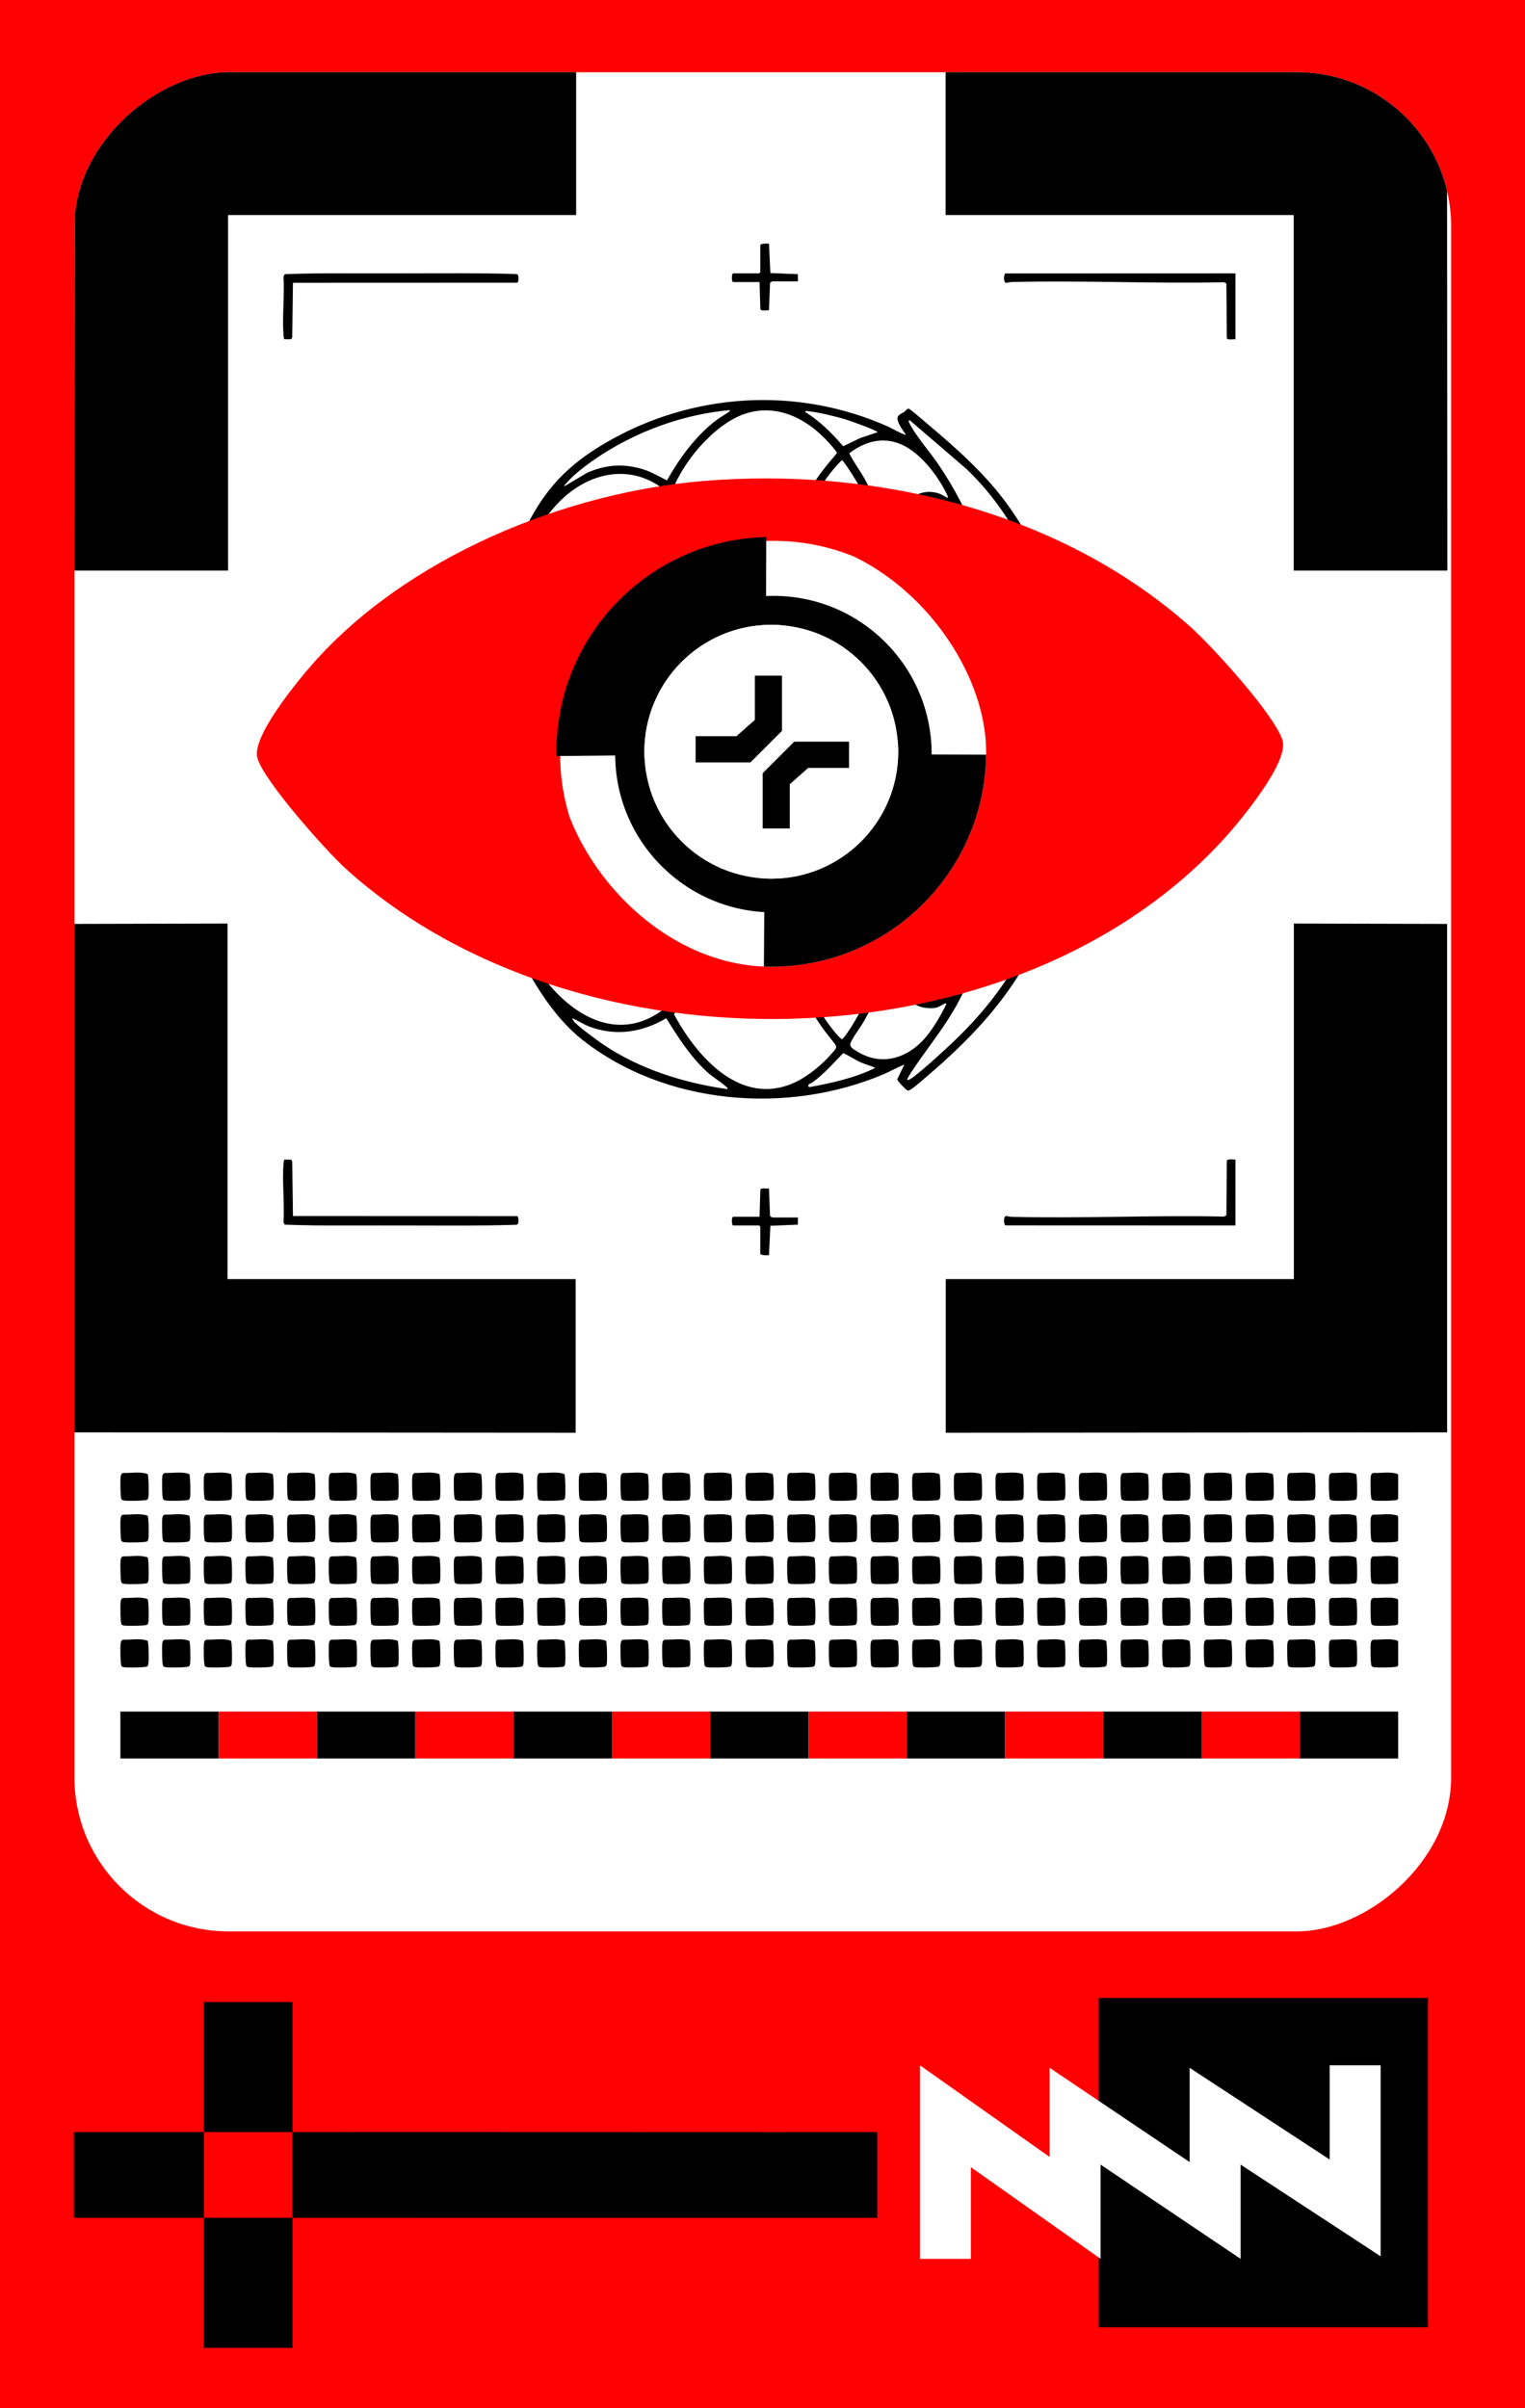 <svg width="950" height="1500" viewBox="0 0 950 1500" fill="none" xmlns="http://www.w3.org/2000/svg">
<rect width="950" height="1500" fill="#ff0003"/>
<g clip-path="url(#clip0_4299_29160)">
<rect x="904" y="45" width="1158" height="857.631" rx="96" transform="rotate(90 904 45)" fill="white"/>
<path d="M901.625 355.393L901.393 38.45L589.074 38.219L589.074 133.926L805.917 133.926L805.917 355.393L901.625 355.393Z" fill="black"/>
<path d="M46.36 355.393L46.591 38.45L358.911 38.219L358.911 133.926L142.067 133.926L142.067 355.393L46.36 355.393Z" fill="black"/>
<path d="M589.165 892.417L589.165 796.71L806.009 796.71L806.009 575.243L901.485 575.474L901.485 892.186L589.165 892.417Z" fill="black"/>
<path d="M358.593 892.415L358.593 796.708L141.749 796.708L141.749 575.241L46.273 575.472L46.273 892.184L358.593 892.415Z" fill="black"/>
<path d="M563.378 663.087C558.996 664.764 554.912 667.193 550.593 669.029C490.522 694.63 414.016 688.391 362.294 647.268C333.245 624.171 312.089 574.752 303.209 539.326C302.859 537.947 302.785 534.934 302.244 533.968C301.819 533.205 301.469 533.746 301.162 534.255C298.488 538.658 301.13 545.724 291.613 543.241C287.019 542.042 286.414 531.061 285.82 526.913C279.656 483.87 281.937 437.273 288.122 394.367C288.568 390.58 295.666 390.092 298.297 391.174C300.005 391.874 299.857 397.688 300.536 399.343C300.748 399.863 301.013 400.425 301.554 399.895C306.424 382.559 311.081 365.626 318.179 349.032C332.842 314.753 344.544 294.892 377.54 275.678C431.225 244.422 496.728 240.369 553.607 265.885C555.113 266.564 563.622 271.296 564.28 270.787C562.72 268.102 556.949 261.376 559.983 258.596C560.715 257.928 562.349 257.217 563.336 256.538C564.322 255.859 564.885 254.416 566.2 254.607C566.847 254.702 572.683 259.731 573.754 260.633C605.785 287.592 629.837 308.992 647.088 348.449C667.893 396.033 670.418 459.054 665.379 510.256C658.334 581.786 631.279 624.575 577.818 670.069C575.621 671.936 568.566 678.28 566.497 679.097C565.903 679.331 565.797 679.394 565.182 679.108C564.216 678.673 559.049 673.411 558.943 672.244L563.367 663.066L563.378 663.087ZM565.182 672.562C566.062 673.347 569.924 670.079 570.805 669.39C576.64 664.838 583.557 658.451 589.106 653.38C635.184 611.281 654.461 568.365 660.424 506.214C667.596 431.458 658.949 346.794 602.199 292.239L566.762 261.768C564.969 261.45 567.378 265.259 567.696 265.8C572.29 273.588 579.292 281.524 584.502 289.162C605.19 319.506 616.193 351.303 621.922 387.62C624.85 406.186 626.346 425.072 626.951 443.84C626.526 445.081 613.296 449.421 611.121 450.131C599.419 453.94 587.483 456.858 575.367 459.065C573.935 460.073 573.86 470.756 574.306 472.709C574.433 473.271 574.688 473.759 575.123 474.141C576.576 475.425 584.799 476.284 587.313 476.846C595.674 478.724 603.992 480.91 612.108 483.658C614.209 484.369 626.972 488.772 627.407 490.034C627.492 492.114 627.566 494.225 627.502 496.304C626.155 538.181 615.153 593.828 593.7 629.975C585.754 643.364 575.675 655.449 567.25 668.53C566.9 669.071 564.853 672.254 565.182 672.551L565.182 672.562ZM575.25 485.546C591.143 493.949 606.103 503.487 619.354 515.699L620.5 515.487C621.625 508.177 622.155 500.644 622.304 493.355C616.543 490.204 609.413 487.933 603.005 486.013C596.109 483.944 587.303 481.419 580.258 480.316C579.367 480.178 575.579 479.658 575.091 480.008C574.38 481.249 574.401 484.517 575.25 485.557L575.25 485.546ZM621.519 440.89C622.017 433.506 620.967 426.228 620.712 418.865L619.651 418.929C606.113 430.398 591.334 440.264 575.568 448.423C575.133 450.004 573.5 454.174 576.184 454.057C581.637 453.824 593.965 450.248 599.684 448.625C602.315 447.882 620.925 441.92 621.519 440.89ZM574.667 442.344C583.112 439.426 590.995 434.302 598.284 429.167C604.225 424.976 611.418 419.565 616.437 414.366C617.54 413.221 619.874 410.611 619.832 409.189C619.694 405.221 617.445 391.63 616.076 388.065C615.864 387.514 615.492 387.195 615.068 386.824C603.652 402.749 591.165 417.857 576.088 430.44C574.051 433.177 575.812 438.949 574.667 442.333L574.667 442.344ZM575.112 491.997L575.112 501.248C575.112 503.232 586.613 513.099 588.671 515.232C598.082 525.025 606.506 535.74 614.644 546.594L615.747 546.329C617.275 538.902 620.012 531.189 619.609 523.571C610.644 514.139 600.225 505.853 589.074 499.031C585.955 497.121 580.109 493.376 576.895 492.252C576.279 492.039 575.77 491.891 575.112 491.997ZM588.47 411.905C595.324 404.733 602.336 395.959 607.8 387.673C608.522 386.569 612.978 379.822 613.052 379.333C613.137 378.708 612.989 378.357 612.787 377.806C612.161 376.076 607.705 368.512 606.453 366.984C603.758 363.684 600.034 360.852 595.918 363.589C586.528 369.827 580.703 397.529 578.857 408.372C578.147 412.52 577.68 416.732 576.937 420.87C577.234 422.408 580.226 419.714 580.757 419.289C583.239 417.316 586.263 414.207 588.48 411.894L588.47 411.905ZM577.372 512.76C576.449 513.704 580.534 535.061 581.202 538.043C583.101 546.509 588.279 564.344 594.973 569.861C598.04 572.386 600.087 572.418 603.323 570.084C605.869 568.248 611.821 558.975 612.702 555.941C612.914 555.198 613.031 554.785 612.628 554.042C603.769 540.822 593.923 526.234 581.902 515.678C581.255 515.115 577.966 512.166 577.383 512.749L577.372 512.76ZM611.227 364.247C608.967 344.82 587.345 288.43 563.187 321.851C561.362 324.376 555.251 334.232 555.293 336.884C562.402 359.472 567.495 382.601 570.996 406.059C571.218 407.544 571.261 412.626 571.728 413.454C572.333 414.547 572.852 412.913 573.001 412.457C574.582 407.597 575.027 400.669 576.237 395.386C578.635 384.893 584.109 364.045 594.22 358.751C599.631 355.918 603.96 357 608.076 361.308C609.222 362.507 609.54 364.576 611.227 364.247ZM571.961 520.441C569.394 539.22 566.221 558.095 561.352 576.418C559.813 582.2 557.214 588.481 556.004 594.093C555.771 595.154 555.272 597.244 555.357 598.21C555.495 599.727 559.834 607.196 560.938 608.883C569.935 622.559 581.001 629.635 593.361 614.304C603.026 602.316 607.705 585.298 611.227 570.561C609.615 570.211 609.445 571.696 608.532 572.598C595.387 585.733 584.767 566.519 580.852 555.559C576.979 544.695 574.635 532.642 573.224 521.205L571.951 520.452L571.961 520.441ZM590.464 310.074C591.069 309.406 586.846 302.244 586.136 301.088C580.428 291.709 571.314 280.919 560.97 276.601C549.564 271.837 538.456 275.115 529.035 282.372C531.783 287.794 535.549 292.802 538.541 298.128C543.962 307.772 547.962 317.989 552.323 328.142C553.49 328.418 557.14 321.543 558.031 320.323C564.492 311.464 572.905 303.549 584.841 307.358C586.836 307.994 588.502 309.416 590.454 310.085L590.464 310.074ZM573.606 649.38C579.971 643.184 585.679 633.359 589.552 625.381C588.809 624.468 589.053 624.84 588.427 625.147C586.008 626.315 584.587 627.63 581.68 627.885C567.24 629.179 559.633 617.127 553.479 606.018C553.437 605.573 552.546 605.658 552.323 605.753C551.485 606.124 546.19 620.363 545.182 622.538C543.294 626.633 540.801 631.428 538.615 635.386C536.43 639.343 531.295 645.942 529.862 649.656C528.854 652.266 531.878 653.571 533.894 654.844C547.548 663.448 562.413 660.255 573.584 649.369L573.606 649.38ZM568.799 445.506L568.799 438.058L567.908 437.601C557.872 444.614 547.421 450.927 536.313 456.115C536.949 457.091 537.3 456.667 538.127 456.593C544.185 456.03 555.697 451.415 561.564 448.879C564.004 447.829 566.306 446.153 568.799 445.506ZM568.736 455.373C568.906 454.64 569.022 451.436 568.12 451.383C564.63 453.781 559.463 454.121 556.609 457.24L568.736 455.373ZM568.799 471.913L568.799 461.526C568.799 461.303 568.057 460.783 567.675 460.836C556.715 462.661 545.416 462.64 534.594 465.017C534.042 465.865 533.607 468.157 534.477 468.772L568.057 472.518L568.799 471.913ZM554.805 476.199C554.625 477.197 555.463 477.409 556.132 477.801C559.622 479.817 564.492 480.273 567.717 482.926L568.768 482.268L568.078 477.95L554.795 476.199L554.805 476.199ZM568.799 496.739L568.799 489.97C568.799 488.517 566.89 487.764 565.733 487.17C561.309 484.878 554.339 482.544 549.501 480.836C545.766 479.52 540.663 477.515 536.918 476.708C536.005 476.517 536.133 477.324 536.281 477.791C536.451 478.289 544.376 481.748 545.617 482.448C553.278 486.766 560.885 491.891 567.887 497.206L568.789 496.75L568.799 496.739ZM552.546 345.743C551.654 345.574 551.463 346.157 551.103 346.773C550.243 348.247 548.779 353.542 548.164 355.568C539.835 382.771 535.857 415.947 534.965 444.392C534.902 446.418 533.586 449.198 535.167 450.906C546.922 445.665 557.649 438.546 567.887 430.822L568.375 429.92C567.176 422.472 567.028 414.897 566.03 407.428C564.768 398.038 562.869 387.471 561.001 378.156C558.795 367.175 555.421 356.555 552.556 345.754L552.546 345.743ZM534.944 483.424C534.668 496.082 535.835 508.887 537.257 521.513C539.273 539.411 542.031 557.288 546.901 574.614C547.771 577.712 549.426 583.961 550.721 586.603C552.015 589.245 552.652 586.475 553.214 584.969C560.354 565.819 567.049 529.831 567.898 509.375C567.951 508.017 568.12 505.641 567.898 504.431C567.696 503.381 565.065 501.418 564.057 500.591C555.516 493.588 544.981 487.976 534.955 483.424L534.944 483.424ZM528.95 453.516C530.531 448.816 529.682 443.808 529.979 438.959C531.984 406.038 536.652 375.026 546.562 343.59C547.527 340.534 549.161 338.497 548.96 335.113C548.79 332.301 545.946 325.978 544.758 323.05C539.644 310.371 533.066 297.47 524.738 286.616C524.144 286.499 520.282 291.009 519.603 291.794C490.543 325.84 479.085 396.5 476.708 440.296C476.443 445.134 476.061 451.84 476.231 456.561C476.294 458.311 476.984 460.083 476.761 461.897L477.44 462.576C495.063 463.701 512.802 460.295 528.95 453.495L528.95 453.516ZM528.95 480.825C512.844 474.109 495.307 470.884 477.843 470.343C476.072 470.512 476.305 473.091 476.241 474.597C475.541 489.62 477.642 508.325 479.414 523.37C483.838 560.928 494.797 611.175 518.69 641.179C520.324 643.237 522.351 645.719 524.324 647.3C525.47 647.3 529.735 640.5 530.605 639.12C536.536 629.741 542.35 617.668 546.106 607.217C546.901 605.01 548.864 599.928 548.96 597.86C549.097 594.602 545.575 587.515 544.408 583.865C535.454 555.867 531.889 525.587 529.979 496.283C529.809 493.737 530.191 482.13 528.95 480.825ZM546.668 269.227C546.647 268.134 528.568 261.737 526.361 261.1C520.186 259.328 509.587 256.676 503.359 256.103C502.532 256.029 502.182 255.604 501.545 256.58C510.68 262.235 518.34 269.864 525.289 277.959L535.857 272.845L546.668 269.216L546.668 269.227ZM503.911 675.384C503.211 676.095 503.306 677.018 504.452 677.092C518.404 674.514 532.568 671.416 545.31 665.114C542.435 663.788 539.347 663.077 536.44 661.804C532.589 660.127 529.12 657.655 525.3 655.926C519.147 662.26 513.523 668.742 506.383 674.015C505.683 674.535 504.251 675.034 503.922 675.384L503.911 675.384ZM514.627 467.616C517.64 468.719 520.823 468.242 523.847 468.56C524.982 468.677 527.178 470.162 527.974 468.995C528.578 468.104 528.228 465.706 526.998 465.462C523.465 466.364 519.783 466.269 516.197 466.693C515.518 466.778 514.807 466.778 514.637 467.605L514.627 467.616ZM518.987 285.099C519.465 284.547 521.417 282.298 521.417 281.874C508.537 264.729 488.4 250.851 465.971 257.143C448.306 262.097 430.938 281.47 422.631 297.311C421.909 298.69 419.872 301.873 420.7 303.103C422.525 305.82 427.83 309.543 430.44 312.334C436.943 319.283 442.853 328.535 447.436 336.863C460.942 361.403 468.825 389.742 472.188 417.517L473.462 416.764C478.077 381.996 484.379 345.319 499.869 313.618C505.237 302.637 511.073 294.202 518.977 285.11L518.987 285.099ZM472.655 514.564C467.255 550.456 456.667 589.828 432.71 617.944C428.625 622.739 423.756 626.887 419.83 631.694C434.026 658.112 461.25 689.399 494.628 674.44C502.903 670.726 512.155 663.204 518.033 656.308C521.311 652.467 522.011 652.425 518.69 648.414C491.519 615.599 481.525 574.402 475.435 532.77C474.576 526.913 474.247 521.088 473.557 515.232C473.483 514.595 473.302 513.948 472.655 514.564ZM470.82 462.63C471.976 451.977 470.767 441.05 469.43 430.429C464.825 393.741 455.011 352.502 432.211 322.752C427.936 317.172 423.183 311.846 417.358 307.814C415.968 308.143 407.48 329.235 406.441 332.121C396.563 359.44 388.754 395.057 386.887 424.064C386.579 428.891 387.259 429.379 390.728 432.392C403.364 443.373 425.029 453.208 441.049 457.908C450.693 460.741 460.666 463.255 470.82 462.63ZM471.202 471.552C471.011 470.916 470.438 470.385 469.748 470.375C445.282 473.122 422.44 480.708 401.815 494.076C399.332 495.689 387.598 503.763 386.972 505.864C386.686 506.819 386.824 508.749 386.887 509.832C388.182 530.499 392.966 555.188 398.197 575.25C402.717 592.587 408.913 609.626 416.912 625.625C427.819 618.177 436.02 606.177 442.482 594.783C460.879 562.328 470.109 516.346 471.308 479.159C471.361 477.462 471.594 472.878 471.202 471.563L471.202 471.552ZM351.674 302.849L365.679 294.52C377.264 289.385 388.256 288.568 400.414 292.25C405.751 293.862 410.6 296.812 415.48 299.22C423.299 285.47 432.339 272.951 444.656 262.904C447.595 260.506 450.513 258.957 453.547 256.899C454.131 256.506 454.778 256.389 454.587 255.456C428.074 257.8 401.316 266.999 378.612 280.823C370.421 285.81 358.644 293.958 352.565 301.268C352.141 301.777 351.472 302 351.663 302.849L351.674 302.849ZM453.229 678.429C453.378 677.57 452.646 677.124 452.094 676.636C448.508 673.464 443.829 670.822 440.137 667.374C429.899 657.836 422.366 646.027 415.045 634.219C400.34 642.908 384.023 645.592 367.684 639.608C363.769 638.176 360.374 635.948 356.639 634.187C356.512 634.919 356.989 635.407 357.35 635.948C359.207 638.728 372.49 648.361 375.991 650.717C398.759 666.069 426.175 674.546 453.24 678.418L453.229 678.429ZM385.073 462.884C384.712 465.515 385.073 469.536 385.073 472.358C385.073 472.518 386.07 473.526 386.548 473.366C403.809 470.279 421.347 469.282 438.789 467.605C437.569 465.685 434.906 466.502 433.156 466.258C423.512 464.921 413.931 464.157 404.266 463.096C398.239 462.428 392.181 461.399 386.176 460.508C385.763 460.592 385.126 462.47 385.073 462.874L385.073 462.884ZM385.975 489.97L385.975 497.641L386.898 498.119L419.841 477.324C419.851 476.252 412.679 478.788 412.043 479C405.592 481.249 397.783 484.209 391.545 486.936C390.463 487.414 386.208 489.164 385.985 489.949L385.975 489.97ZM386.431 436.021L386.198 444.148C386.558 444.89 393.677 448.307 395.014 448.869C399.979 450.948 411.799 455.489 416.753 456.03C417.528 456.115 417.814 456.667 418.472 455.648C409.687 451.086 401.2 446.068 393.062 440.445C391.969 439.692 387.216 435.49 386.442 436.021L386.431 436.021ZM412.552 304.069C392.298 289.131 368.129 294.181 350.528 310.509C342.624 317.84 333.054 331.028 328.418 340.757C327.229 343.24 325.829 344.937 326.741 347.865C327.41 349.998 330.349 355.897 331.569 357.923C332.248 359.048 332.874 360.183 333.818 361.117C334.741 361.891 335.834 361.064 336.98 361.053C345.955 360.936 349.17 360.703 356.183 366.708C368.628 377.371 375.98 399.555 379.524 415.141C380.002 417.242 379.662 419.958 381.232 421.549C382.548 421.581 383.948 405.178 384.224 403.332C388.319 376.119 394.505 347.812 404.722 322.264C405.687 319.845 412.796 305.013 412.552 304.058L412.552 304.069ZM381.041 512.792C376.288 531.274 370.601 555.304 355.281 568.068C348.873 573.404 342.645 573.945 334.518 573.001C333.998 573.266 332.577 575.834 332.184 576.566C331.473 577.871 326.847 587.664 326.858 588.311C326.858 590.199 329.754 595.122 330.826 597.032C345.849 623.811 377.254 651.3 408.955 631.672C409.815 631.142 412.626 629.561 412.531 628.638C394.622 592.64 386.24 552.673 382.357 512.76L381.041 512.792ZM385.529 484.316C389.784 482.194 394.515 480.878 398.781 478.841C399.162 478.661 403.12 476.963 402.229 476.199L386.431 478.226C384.829 479.011 385.752 482.767 385.529 484.316ZM399.067 456.784C399.279 455.744 398.961 456.062 398.494 455.765C396.998 454.831 388.542 450.959 386.993 450.566C384.245 449.877 384.85 453.611 385.635 455.341L399.078 456.784L399.067 456.784ZM351.239 452.741C350.135 453.505 350.146 471.563 350.295 474.183C350.369 475.531 350.708 480.528 351.653 480.952L379.439 473.95C379.577 471.701 380.214 459.627 379.1 458.704L351.25 452.741L351.239 452.741ZM352.236 486.236C351.897 486.522 351.759 487.233 351.748 487.679C351.727 489.291 354.369 500.474 355.504 500.559L378.559 487.053C379.821 485.822 379.047 482.321 379.142 480.549L378.187 479.891C371.747 481.186 365.222 482.31 358.888 484.082C357.7 484.411 352.841 485.716 352.236 486.225L352.236 486.236ZM378.75 453.622C378.453 451.405 379.651 448.36 377.625 446.853C374.113 445.622 358.008 433.718 355.939 433.761C353.637 433.814 352.3 444.243 351.769 446.291L352.098 447.086C360.586 450.609 369.869 451.542 378.75 453.633L378.75 453.622ZM377.392 440.084C376.85 434.143 375.111 428.063 371.302 423.374C370.432 422.302 366.888 418.61 365.891 417.931C365.36 417.571 365.445 417.486 364.777 417.719C363.344 418.218 357.827 424.223 357.308 425.655C356.618 427.554 358.676 428.944 360.024 430.132C361.551 431.49 376.628 440.901 377.392 440.073L377.392 440.084ZM377.392 494.257C371.429 497.005 365.339 499.784 360.098 503.816C358.549 505.004 356.13 506.203 356.873 508.23C357.785 510.723 361.679 514.044 363.238 516.325C366.061 518.15 370.739 512.251 372.182 510.023C375.026 505.63 377.158 499.477 377.402 494.257L377.392 494.257ZM374.23 417.061C374.729 416.372 373.084 410.144 372.755 408.839C369.445 396.033 359.27 370.124 345.191 366.432C343.388 365.955 336.025 364.66 336.874 367.96C337.521 370.453 342.019 377.668 343.632 380.182C351.154 391.916 360.469 403.693 370.166 413.687C371.387 414.939 372.607 416.361 374.241 417.061L374.23 417.061ZM337.234 568.259C349.159 571.346 358.188 558.859 363.122 549.724C368.554 539.666 372.501 528.133 374.23 516.823C374.166 516.738 372.914 517.481 372.649 517.725C370.538 519.646 367.005 523.942 364.978 526.298C356.3 536.345 347.144 548.684 340.757 560.312C340.12 561.469 336.661 567.431 337.234 568.269L337.234 568.259ZM362.496 413.9C363.09 413.104 355.769 405.359 354.836 404.192C348.056 395.789 342.093 387.11 336.407 377.933C335.706 376.798 332.142 369.986 331.728 369.753C330.391 368.968 326.052 373.297 325.023 374.4C322.031 377.572 319.728 381.371 317.914 385.317C325.383 400.839 338.55 413.327 351.971 423.788L353.032 423.639C355.313 419.968 358.082 415.173 362.496 413.9ZM361.318 522.85C361.509 522.606 362.018 522.499 362.283 522.255C363.302 520.622 360.109 519.762 358.941 518.818C358.199 518.213 357.541 517.513 356.862 516.834L352.363 510.5C340.226 518.521 329.521 529.82 321.511 541.968C320.789 543.061 317.872 547.347 317.819 548.238C317.681 550.318 323.219 557.936 324.81 559.729C325.914 560.97 330.486 565.543 331.972 565.097C332.757 564.864 338.656 553.851 339.759 552.079C346.507 541.247 353.722 532.844 361.329 522.86L361.318 522.85ZM346.698 488.379C333.754 491.509 320.503 498.49 311.707 508.686C309.808 510.882 306.954 514.16 306.933 517.046C306.88 524.621 311.4 534.998 314.88 541.65C315.835 541.873 320.704 534.372 321.691 533.12C330.189 522.362 339.876 513.184 350.549 504.622L346.687 488.379L346.698 488.379ZM314.699 392.733C311.856 399.863 307.676 408.733 307.029 416.435C306.679 420.594 311.23 424.562 314.19 427.215C323.039 435.161 335.133 442.079 346.719 444.858C347.292 444.402 350.167 431.862 350.21 430.695C350.231 430.005 350.21 429.676 349.817 429.071C348.799 427.501 341.924 422.737 339.929 420.891C330.964 412.637 322.243 403.184 315.962 392.723L314.71 392.723L314.699 392.733ZM345.722 451.214C345.382 450.216 336.831 447.277 335.102 446.482C324.259 441.474 314.477 435.331 306.063 426.769C305.469 426.408 304.917 426.355 304.482 426.992C303.888 427.862 302.658 436.774 302.456 438.503C300.408 456.54 300.334 478.204 302.509 496.22C302.668 497.546 304.153 508.24 304.939 508.23C315.93 495.392 330.041 488.432 345.573 482.512L345.722 451.203L345.722 451.214ZM329.044 570.412C328.821 569.659 323.187 565.829 322.084 564.694C320.418 562.975 316.45 555.983 315.569 555.41C314.986 555.029 314.837 555.156 314.424 555.644C313.745 556.662 315.538 562.116 316.004 563.559C316.747 565.861 322.2 580.492 323.219 581.171C323.824 581.574 323.962 581.425 324.344 580.916C324.885 578.635 329.595 572.312 329.044 570.412ZM328.566 363.228C328.195 360.809 324.365 356.279 323.887 353.435C322.646 351.844 321.256 355.536 320.758 356.597C318.805 360.724 314.084 373.021 313.776 377.18C313.713 378.039 313.617 378.591 314.424 379.143C315.569 379.185 320.556 371.716 321.861 370.337C323.336 368.777 328.874 365.233 328.566 363.228ZM292.536 538.488C293.215 538.562 293.618 538.573 294.117 538.043C295.008 537.098 296.154 529.544 296.727 527.56C297.671 524.261 300.355 519.847 301.002 517.386C301.777 514.394 298.106 501.45 297.565 497.121C295.263 479 295.188 455.754 297.565 437.654C298.18 432.965 301.448 420.902 301.108 417.316C300.928 415.502 297.522 410.016 296.812 407.131C296.408 405.518 295.443 396.054 294.541 395.81L292.992 395.842C289.247 415.544 288.61 435.66 288.016 455.648C287.528 471.923 287.411 488.103 288.472 504.4C289.226 515.837 290.647 527.2 292.536 538.488Z" fill="black"/>
<path d="M497.094 758.337L497.041 762.803L479.906 763.504L479.036 781.816C478.028 781.869 473.615 782.113 473.615 780.68L473.615 763.981L472.936 763.302L456.682 763.302L456.077 762.549C455.95 762.135 456.024 761.71 455.982 761.286C455.886 760.161 455.759 758.57 456.682 757.88L473.158 757.88L473.668 741.011C474.113 739.632 477.795 740.491 479.026 740.268L479.705 757.424C479.832 757.626 480.935 758.326 481.063 758.326L497.083 758.326L497.094 758.337Z" fill="black"/>
<path d="M177.132 722.275L181.302 722.275L182.044 723.358L182.501 757.436L322.176 757.489C323.184 757.733 323.555 762.857 321.762 762.857C299.822 763.6 277.807 763.335 255.834 763.324C241.925 763.324 227.825 763.271 213.894 763.324C201.683 763.366 189.535 763.271 177.376 762.793L176.612 761.298C177.323 749.362 175.742 736.514 176.612 724.694C176.676 723.856 176.782 723.05 177.132 722.286L177.132 722.275Z" fill="black"/>
<path d="M769.61 763.301L626.328 763.248C625.341 763.004 624.917 757.529 626.742 757.413C627.505 757.359 628.768 757.869 629.882 757.901C674.071 759.057 718.366 756.776 762.513 757.773L763.977 756.978L764.263 722.953C764.709 721.573 768.39 722.433 769.621 722.21L769.621 763.29L769.61 763.301Z" fill="black"/>
<path d="M497.094 175.238L497.041 170.771L479.906 170.071L479.036 151.759C478.028 151.706 473.615 151.462 473.615 152.894L473.615 169.593L472.936 170.272L456.682 170.272L456.077 171.026C455.95 171.439 456.024 171.864 455.982 172.288C455.886 173.413 455.759 175.004 456.682 175.694L473.158 175.694L473.668 192.563C474.113 193.942 477.795 193.083 479.026 193.306L479.705 176.15C479.832 175.948 480.935 175.248 481.063 175.248L497.083 175.248L497.094 175.238Z" fill="black"/>
<path d="M177.132 211.299L181.302 211.299L182.044 210.217L182.501 176.139L322.176 176.086C323.184 175.842 323.555 170.717 321.762 170.717C299.822 169.974 277.807 170.24 255.834 170.25C241.925 170.25 227.825 170.303 213.894 170.25C201.683 170.208 189.535 170.303 177.376 170.781L176.612 172.277C177.323 184.212 175.742 197.061 176.612 208.88C176.676 209.718 176.782 210.524 177.132 211.288L177.132 211.299Z" fill="black"/>
<path d="M769.61 170.273L626.328 170.326C625.341 170.57 624.917 176.045 626.742 176.162C627.505 176.215 628.768 175.705 629.882 175.674C674.071 174.517 718.366 176.798 762.513 175.801L763.977 176.597L764.263 210.622C764.709 212.001 768.39 211.142 769.621 211.364L769.621 170.284L769.61 170.273Z" fill="black"/>
<path d="M194.73 413.55C253.03 347.352 351.318 306.69 438.45 299.571C545.416 290.822 660.556 318.272 741.666 390.528C755.125 402.499 794.691 445.959 799.012 461.402C802.766 474.826 773.265 510.564 763.171 521.721C631.872 666.833 358.93 670.907 215.518 541.201C203.015 529.903 164.254 486.231 160.322 472.134C156.674 459.029 184.99 424.601 194.73 413.55Z" fill="#ff0003"/>
<g clip-path="url(#clip1_4299_29160)">
<circle cx="481.8" cy="469.72" r="115.717" transform="rotate(180 481.8 469.72)" fill="black" stroke="white" stroke-width="34.286"/>
<path d="M1188.81 732.082C1000.54 1240.39 329.544 1391.03 -50.739 1003.86C-510.559 535.682 -205.647 -251.165 449.669 -284.099C980.376 -310.739 1374.6 230.423 1188.81 732.082ZM1194.2 472.154C1214.35 78.222 814.391 -259.95 479.756 -249.851L476.8 469.578L1194.2 472.154ZM476.8 469.578L-232.274 476.882C-193.222 1013.65 250.219 1188.43 471.792 1183.37L476.8 469.578Z" fill="black"/>
<rect x="559.551" y="547.297" width="158.14" height="158.14" rx="79.07" transform="rotate(180 559.551 547.297)" fill="white"/>
<circle cx="480.481" cy="468.227" r="79.07" transform="rotate(180 480.481 468.227)" fill="white"/>
<path d="M475.125 481.597L475.125 516.004L491.999 516.004L491.999 488.452L503.468 478.301L528.91 478.301L528.91 461.955L494.767 461.955L475.125 481.597Z" fill="black"/>
<path d="M487.121 455.239V420.832H470.248V448.384L458.779 458.535H433.336V474.881H467.479L487.121 455.239Z" fill="black"/>
</g>
<g clip-path="url(#clip2_4299_29160)">
<path d="M76.721 917.446C81.593 917.638 87.467 916.417 91.941 918.146C92.669 919.079 92.737 930.21 92.49 932.076C92.38 932.872 92.353 933.586 91.653 934.121C90.72 934.848 79.59 934.917 77.723 934.67C76.927 934.56 76.213 934.533 75.678 933.833C74.951 932.913 74.882 921.756 75.129 919.903C75.28 918.723 75.459 917.885 76.707 917.446H76.721Z" fill="black"/>
<path d="M102.674 917.446C107.546 917.638 113.42 916.417 117.894 918.146C118.622 919.079 118.69 930.21 118.443 932.076C118.333 932.872 118.306 933.586 117.606 934.121C116.673 934.848 105.543 934.917 103.676 934.67C102.88 934.56 102.166 934.533 101.631 933.833C100.904 932.913 100.835 921.756 101.082 919.903C101.233 918.723 101.412 917.885 102.661 917.446H102.674Z" fill="black"/>
<path d="M128.643 917.446C133.515 917.638 139.389 916.417 143.863 918.146C144.59 919.079 144.659 930.21 144.412 932.076C144.302 932.872 144.275 933.586 143.575 934.121C142.642 934.848 131.511 934.917 129.645 934.67C128.849 934.56 128.135 934.533 127.6 933.833C126.873 932.913 126.804 921.756 127.051 919.903C127.202 918.723 127.38 917.885 128.629 917.446H128.643Z" fill="black"/>
<path d="M154.596 917.446C159.468 917.638 165.342 916.417 169.816 918.146C170.544 919.079 170.612 930.21 170.365 932.076C170.255 932.872 170.228 933.586 169.528 934.121C168.595 934.848 157.464 934.917 155.598 934.67C154.802 934.56 154.088 934.533 153.553 933.833C152.826 932.913 152.757 921.756 153.004 919.903C153.155 918.723 153.333 917.885 154.582 917.446H154.596Z" fill="black"/>
<path d="M180.561 917.446C185.433 917.638 191.307 916.417 195.781 918.146C196.508 919.079 196.577 930.21 196.33 932.076C196.22 932.872 196.193 933.586 195.493 934.121C194.56 934.848 183.429 934.917 181.563 934.67C180.767 934.56 180.053 934.533 179.518 933.833C178.791 932.913 178.722 921.756 178.969 919.903C179.12 918.723 179.298 917.885 180.547 917.446H180.561Z" fill="black"/>
<path d="M206.51 917.446C211.382 917.638 217.256 916.417 221.73 918.146C222.458 919.079 222.526 930.21 222.279 932.076C222.169 932.872 222.142 933.586 221.442 934.121C220.509 934.848 209.379 934.917 207.512 934.67C206.716 934.56 206.002 934.533 205.467 933.833C204.74 932.913 204.671 921.756 204.918 919.903C205.069 918.723 205.248 917.885 206.496 917.446H206.51Z" fill="black"/>
<path d="M232.479 917.446C237.351 917.638 243.225 916.417 247.699 918.146C248.426 919.079 248.495 930.21 248.248 932.076C248.138 932.872 248.111 933.586 247.411 934.121C246.478 934.848 235.347 934.917 233.481 934.67C232.685 934.56 231.971 934.533 231.436 933.833C230.709 932.913 230.64 921.756 230.887 919.903C231.038 918.723 231.216 917.885 232.465 917.446H232.479Z" fill="black"/>
<path d="M258.436 917.446C263.308 917.638 269.182 916.417 273.656 918.146C274.383 919.079 274.452 930.21 274.205 932.076C274.095 932.872 274.068 933.586 273.368 934.121C272.435 934.848 261.304 934.917 259.438 934.67C258.642 934.56 257.928 934.533 257.393 933.833C256.666 932.913 256.597 921.756 256.844 919.903C256.995 918.723 257.173 917.885 258.422 917.446H258.436Z" fill="black"/>
<path d="M284.397 917.446C289.269 917.638 295.143 916.417 299.617 918.146C300.344 919.079 300.413 930.21 300.166 932.076C300.056 932.872 300.029 933.586 299.329 934.121C298.396 934.848 287.265 934.917 285.399 934.67C284.603 934.56 283.889 934.533 283.354 933.833C282.626 932.913 282.558 921.756 282.805 919.903C282.956 918.723 283.134 917.885 284.383 917.446H284.397Z" fill="black"/>
<path d="M310.35 917.446C315.222 917.638 321.096 916.417 325.57 918.146C326.297 919.079 326.366 930.21 326.119 932.076C326.009 932.872 325.982 933.586 325.282 934.121C324.349 934.848 313.218 934.917 311.352 934.67C310.556 934.56 309.842 934.533 309.307 933.833C308.58 932.913 308.511 921.756 308.758 919.903C308.909 918.723 309.087 917.885 310.336 917.446H310.35Z" fill="black"/>
<path d="M336.319 917.446C341.191 917.638 347.065 916.417 351.539 918.146C352.266 919.079 352.335 930.21 352.088 932.076C351.978 932.872 351.951 933.586 351.251 934.121C350.317 934.848 339.187 934.917 337.321 934.67C336.525 934.56 335.811 934.533 335.276 933.833C334.548 932.913 334.48 921.756 334.727 919.903C334.878 918.723 335.056 917.885 336.305 917.446H336.319Z" fill="black"/>
<path d="M362.264 917.446C367.136 917.638 373.01 916.417 377.484 918.146C378.212 919.079 378.28 930.21 378.033 932.076C377.923 932.872 377.896 933.586 377.196 934.121C376.263 934.848 365.132 934.917 363.266 934.67C362.47 934.56 361.756 934.533 361.221 933.833C360.494 932.913 360.425 921.756 360.672 919.903C360.823 918.723 361.001 917.885 362.25 917.446H362.264Z" fill="black"/>
<path d="M388.237 917.446C393.109 917.638 398.983 916.417 403.457 918.146C404.184 919.079 404.253 930.21 404.006 932.076C403.896 932.872 403.869 933.586 403.169 934.121C402.235 934.848 391.105 934.917 389.239 934.67C388.443 934.56 387.729 934.533 387.194 933.833C386.466 932.913 386.398 921.756 386.645 919.903C386.796 918.723 386.974 917.885 388.223 917.446H388.237Z" fill="black"/>
<path d="M414.186 917.446C419.058 917.638 424.932 916.417 429.406 918.146C430.133 919.079 430.202 930.21 429.955 932.076C429.845 932.872 429.818 933.586 429.118 934.121C428.185 934.848 417.054 934.917 415.188 934.67C414.392 934.56 413.678 934.533 413.143 933.833C412.416 932.913 412.347 921.756 412.594 919.903C412.745 918.723 412.923 917.885 414.172 917.446H414.186Z" fill="black"/>
<path d="M440.151 917.446C445.023 917.638 450.897 916.417 455.371 918.146C456.098 919.079 456.167 930.21 455.92 932.076C455.81 932.872 455.783 933.586 455.083 934.121C454.149 934.848 443.019 934.917 441.153 934.67C440.357 934.56 439.643 934.533 439.108 933.833C438.38 932.913 438.312 921.756 438.559 919.903C438.71 918.723 438.888 917.885 440.137 917.446H440.151Z" fill="black"/>
<path d="M466.1 917.446C470.972 917.638 476.846 916.417 481.32 918.146C482.047 919.079 482.116 930.21 481.869 932.076C481.759 932.872 481.732 933.586 481.032 934.121C480.099 934.848 468.968 934.917 467.102 934.67C466.306 934.56 465.592 934.533 465.057 933.833C464.33 932.913 464.261 921.756 464.508 919.903C464.659 918.723 464.837 917.885 466.086 917.446H466.1Z" fill="black"/>
<path d="M492.069 917.446C496.941 917.638 502.815 916.417 507.289 918.146C508.016 919.079 508.085 930.21 507.838 932.076C507.728 932.872 507.701 933.586 507.001 934.121C506.067 934.848 494.937 934.917 493.071 934.67C492.275 934.56 491.561 934.533 491.026 933.833C490.298 932.913 490.23 921.756 490.477 919.903C490.628 918.723 490.806 917.885 492.055 917.446H492.069Z" fill="black"/>
<path d="M518.026 917.446C522.898 917.638 528.772 916.417 533.246 918.146C533.973 919.079 534.042 930.21 533.795 932.076C533.685 932.872 533.658 933.586 532.958 934.121C532.024 934.848 520.894 934.917 519.028 934.67C518.232 934.56 517.518 934.533 516.983 933.833C516.255 932.913 516.187 921.756 516.434 919.903C516.585 918.723 516.763 917.885 518.012 917.446H518.026Z" fill="black"/>
<path d="M543.975 917.446C548.847 917.638 554.721 916.417 559.195 918.146C559.922 919.079 559.991 930.21 559.744 932.076C559.634 932.872 559.607 933.586 558.907 934.121C557.974 934.848 546.843 934.917 544.977 934.67C544.181 934.56 543.467 934.533 542.932 933.833C542.205 932.913 542.136 921.756 542.383 919.903C542.534 918.723 542.712 917.885 543.961 917.446H543.975Z" fill="black"/>
<path d="M569.94 917.446C574.812 917.638 580.686 916.417 585.16 918.146C585.887 919.079 585.956 930.21 585.709 932.076C585.599 932.872 585.572 933.586 584.872 934.121C583.938 934.848 572.808 934.917 570.942 934.67C570.146 934.56 569.432 934.533 568.897 933.833C568.169 932.913 568.101 921.756 568.348 919.903C568.499 918.723 568.677 917.885 569.926 917.446H569.94Z" fill="black"/>
<path d="M595.893 917.446C600.765 917.638 606.639 916.417 611.113 918.146C611.84 919.079 611.909 930.21 611.662 932.076C611.552 932.872 611.525 933.586 610.825 934.121C609.892 934.848 598.761 934.917 596.895 934.67C596.099 934.56 595.385 934.533 594.85 933.833C594.123 932.913 594.054 921.756 594.301 919.903C594.452 918.723 594.63 917.885 595.879 917.446H595.893Z" fill="black"/>
<path d="M621.862 917.446C626.734 917.638 632.608 916.417 637.082 918.146C637.809 919.079 637.878 930.21 637.631 932.076C637.521 932.872 637.494 933.586 636.794 934.121C635.86 934.848 624.73 934.917 622.864 934.67C622.068 934.56 621.354 934.533 620.819 933.833C620.091 932.913 620.023 921.756 620.27 919.903C620.421 918.723 620.599 917.885 621.848 917.446H621.862Z" fill="black"/>
<path d="M647.815 917.446C652.687 917.638 658.561 916.417 663.035 918.146C663.762 919.079 663.831 930.21 663.584 932.076C663.474 932.872 663.447 933.586 662.747 934.121C661.813 934.848 650.683 934.917 648.817 934.67C648.021 934.56 647.307 934.533 646.772 933.833C646.044 932.913 645.976 921.756 646.223 919.903C646.374 918.723 646.552 917.885 647.801 917.446H647.815Z" fill="black"/>
<path d="M673.776 917.446C678.648 917.638 684.522 916.417 688.996 918.146C689.723 919.079 689.792 930.21 689.545 932.076C689.435 932.872 689.408 933.586 688.708 934.121C687.774 934.848 676.644 934.917 674.778 934.67C673.982 934.56 673.268 934.533 672.733 933.833C672.005 932.913 671.937 921.756 672.184 919.903C672.335 918.723 672.513 917.885 673.762 917.446H673.776Z" fill="black"/>
<path d="M699.729 917.446C704.601 917.638 710.475 916.417 714.949 918.146C715.676 919.079 715.745 930.21 715.498 932.076C715.388 932.872 715.361 933.586 714.661 934.121C713.728 934.848 702.597 934.917 700.731 934.67C699.935 934.56 699.221 934.533 698.686 933.833C697.959 932.913 697.89 921.756 698.137 919.903C698.288 918.723 698.466 917.885 699.715 917.446H699.729Z" fill="black"/>
<path d="M725.694 917.446C730.566 917.638 736.44 916.417 740.914 918.146C741.641 919.079 741.71 930.21 741.463 932.076C741.353 932.872 741.326 933.586 740.626 934.121C739.692 934.848 728.562 934.917 726.696 934.67C725.9 934.56 725.186 934.533 724.651 933.833C723.923 932.913 723.855 921.756 724.102 919.903C724.253 918.723 724.431 917.885 725.68 917.446H725.694Z" fill="black"/>
<path d="M751.651 917.446C756.523 917.638 762.397 916.417 766.871 918.146C767.598 919.079 767.667 930.21 767.42 932.076C767.31 932.872 767.283 933.586 766.583 934.121C765.649 934.848 754.519 934.917 752.653 934.67C751.857 934.56 751.143 934.533 750.608 933.833C749.88 932.913 749.812 921.756 750.059 919.903C750.21 918.723 750.388 917.885 751.637 917.446H751.651Z" fill="black"/>
<path d="M777.612 917.446C782.484 917.638 788.358 916.417 792.832 918.146C793.559 919.079 793.628 930.21 793.381 932.076C793.271 932.872 793.244 933.586 792.544 934.121C791.61 934.848 780.48 934.917 778.614 934.67C777.818 934.56 777.104 934.533 776.569 933.833C775.841 932.913 775.773 921.756 776.02 919.903C776.171 918.723 776.349 917.885 777.598 917.446H777.612Z" fill="black"/>
<path d="M803.565 917.446C808.437 917.638 814.311 916.417 818.785 918.146C819.512 919.079 819.581 930.21 819.334 932.076C819.224 932.872 819.197 933.586 818.497 934.121C817.563 934.848 806.433 934.917 804.567 934.67C803.771 934.56 803.057 934.533 802.522 933.833C801.794 932.913 801.726 921.756 801.973 919.903C802.124 918.723 802.302 917.885 803.551 917.446H803.565Z" fill="black"/>
<path d="M829.534 917.446C834.406 917.638 840.28 916.417 844.754 918.146C845.481 919.079 845.55 930.21 845.303 932.076C845.193 932.872 845.165 933.586 844.466 934.121C843.532 934.848 832.402 934.917 830.535 934.67C829.739 934.56 829.026 934.533 828.491 933.833C827.763 932.913 827.695 921.756 827.942 919.903C828.093 918.723 828.271 917.885 829.52 917.446H829.534Z" fill="black"/>
<path d="M855.487 917.446C860.359 917.638 866.233 916.417 870.707 918.146C871.434 919.079 871.503 930.21 871.256 932.076C871.146 932.872 871.119 933.586 870.419 934.121C869.485 934.848 858.355 934.917 856.489 934.67C855.693 934.56 854.979 934.533 854.444 933.833C853.716 932.913 853.648 921.756 853.895 919.903C854.046 918.723 854.224 917.885 855.473 917.446H855.487Z" fill="black"/>
<path d="M76.721 943.399C81.593 943.591 87.467 942.37 91.941 944.099C92.669 945.032 92.737 956.163 92.49 958.029C92.38 958.825 92.353 959.539 91.653 960.074C90.72 960.801 79.59 960.87 77.723 960.623C76.927 960.513 76.213 960.486 75.678 959.786C74.951 958.866 74.882 947.709 75.129 945.856C75.28 944.676 75.459 943.838 76.707 943.399H76.721Z" fill="black"/>
<path d="M102.674 943.399C107.546 943.591 113.42 942.37 117.894 944.099C118.622 945.032 118.69 956.163 118.443 958.029C118.333 958.825 118.306 959.539 117.606 960.074C116.673 960.801 105.543 960.87 103.676 960.623C102.88 960.513 102.166 960.486 101.631 959.786C100.904 958.866 100.835 947.709 101.082 945.856C101.233 944.676 101.412 943.838 102.661 943.399H102.674Z" fill="black"/>
<path d="M128.643 943.399C133.515 943.591 139.389 942.37 143.863 944.099C144.59 945.032 144.659 956.163 144.412 958.029C144.302 958.825 144.275 959.539 143.575 960.074C142.642 960.801 131.511 960.87 129.645 960.623C128.849 960.513 128.135 960.486 127.6 959.786C126.873 958.866 126.804 947.709 127.051 945.856C127.202 944.676 127.38 943.838 128.629 943.399H128.643Z" fill="black"/>
<path d="M154.596 943.399C159.468 943.591 165.342 942.37 169.816 944.099C170.544 945.032 170.612 956.163 170.365 958.029C170.255 958.825 170.228 959.539 169.528 960.074C168.595 960.801 157.464 960.87 155.598 960.623C154.802 960.513 154.088 960.486 153.553 959.786C152.826 958.866 152.757 947.709 153.004 945.856C153.155 944.676 153.333 943.838 154.582 943.399H154.596Z" fill="black"/>
<path d="M180.561 943.399C185.433 943.591 191.307 942.37 195.781 944.099C196.508 945.032 196.577 956.163 196.33 958.029C196.22 958.825 196.193 959.539 195.493 960.074C194.56 960.801 183.429 960.87 181.563 960.623C180.767 960.513 180.053 960.486 179.518 959.786C178.791 958.866 178.722 947.709 178.969 945.856C179.12 944.676 179.298 943.838 180.547 943.399H180.561Z" fill="black"/>
<path d="M206.51 943.399C211.382 943.591 217.256 942.37 221.73 944.099C222.458 945.032 222.526 956.163 222.279 958.029C222.169 958.825 222.142 959.539 221.442 960.074C220.509 960.801 209.379 960.87 207.512 960.623C206.716 960.513 206.002 960.486 205.467 959.786C204.74 958.866 204.671 947.709 204.918 945.856C205.069 944.676 205.248 943.838 206.496 943.399H206.51Z" fill="black"/>
<path d="M232.479 943.399C237.351 943.591 243.225 942.37 247.699 944.099C248.426 945.032 248.495 956.163 248.248 958.029C248.138 958.825 248.111 959.539 247.411 960.074C246.478 960.801 235.347 960.87 233.481 960.623C232.685 960.513 231.971 960.486 231.436 959.786C230.709 958.866 230.64 947.709 230.887 945.856C231.038 944.676 231.216 943.838 232.465 943.399H232.479Z" fill="black"/>
<path d="M258.436 943.399C263.308 943.591 269.182 942.37 273.656 944.099C274.383 945.032 274.452 956.163 274.205 958.029C274.095 958.825 274.068 959.539 273.368 960.074C272.435 960.801 261.304 960.87 259.438 960.623C258.642 960.513 257.928 960.486 257.393 959.786C256.666 958.866 256.597 947.709 256.844 945.856C256.995 944.676 257.173 943.838 258.422 943.399H258.436Z" fill="black"/>
<path d="M284.397 943.399C289.269 943.591 295.143 942.37 299.617 944.099C300.344 945.032 300.413 956.163 300.166 958.029C300.056 958.825 300.029 959.539 299.329 960.074C298.396 960.801 287.265 960.87 285.399 960.623C284.603 960.513 283.889 960.486 283.354 959.786C282.626 958.866 282.558 947.709 282.805 945.856C282.956 944.676 283.134 943.838 284.383 943.399H284.397Z" fill="black"/>
<path d="M310.35 943.399C315.222 943.591 321.096 942.37 325.57 944.099C326.297 945.032 326.366 956.163 326.119 958.029C326.009 958.825 325.982 959.539 325.282 960.074C324.349 960.801 313.218 960.87 311.352 960.623C310.556 960.513 309.842 960.486 309.307 959.786C308.58 958.866 308.511 947.709 308.758 945.856C308.909 944.676 309.087 943.838 310.336 943.399H310.35Z" fill="black"/>
<path d="M336.319 943.399C341.191 943.591 347.065 942.37 351.539 944.099C352.266 945.032 352.335 956.163 352.088 958.029C351.978 958.825 351.951 959.539 351.251 960.074C350.317 960.801 339.187 960.87 337.321 960.623C336.525 960.513 335.811 960.486 335.276 959.786C334.548 958.866 334.48 947.709 334.727 945.856C334.878 944.676 335.056 943.838 336.305 943.399H336.319Z" fill="black"/>
<path d="M362.264 943.399C367.136 943.591 373.01 942.37 377.484 944.099C378.212 945.032 378.28 956.163 378.033 958.029C377.923 958.825 377.896 959.539 377.196 960.074C376.263 960.801 365.132 960.87 363.266 960.623C362.47 960.513 361.756 960.486 361.221 959.786C360.494 958.866 360.425 947.709 360.672 945.856C360.823 944.676 361.001 943.838 362.25 943.399H362.264Z" fill="black"/>
<path d="M388.237 943.399C393.109 943.591 398.983 942.37 403.457 944.099C404.184 945.032 404.253 956.163 404.006 958.029C403.896 958.825 403.869 959.539 403.169 960.074C402.235 960.801 391.105 960.87 389.239 960.623C388.443 960.513 387.729 960.486 387.194 959.786C386.466 958.866 386.398 947.709 386.645 945.856C386.796 944.676 386.974 943.838 388.223 943.399H388.237Z" fill="black"/>
<path d="M414.186 943.399C419.058 943.591 424.932 942.37 429.406 944.099C430.133 945.032 430.202 956.163 429.955 958.029C429.845 958.825 429.818 959.539 429.118 960.074C428.185 960.801 417.054 960.87 415.188 960.623C414.392 960.513 413.678 960.486 413.143 959.786C412.416 958.866 412.347 947.709 412.594 945.856C412.745 944.676 412.923 943.838 414.172 943.399H414.186Z" fill="black"/>
<path d="M440.151 943.399C445.023 943.591 450.897 942.37 455.371 944.099C456.098 945.032 456.167 956.163 455.92 958.029C455.81 958.825 455.783 959.539 455.083 960.074C454.149 960.801 443.019 960.87 441.153 960.623C440.357 960.513 439.643 960.486 439.108 959.786C438.38 958.866 438.312 947.709 438.559 945.856C438.71 944.676 438.888 943.838 440.137 943.399H440.151Z" fill="black"/>
<path d="M466.1 943.399C470.972 943.591 476.846 942.37 481.32 944.099C482.047 945.032 482.116 956.163 481.869 958.029C481.759 958.825 481.732 959.539 481.032 960.074C480.099 960.801 468.968 960.87 467.102 960.623C466.306 960.513 465.592 960.486 465.057 959.786C464.33 958.866 464.261 947.709 464.508 945.856C464.659 944.676 464.837 943.838 466.086 943.399H466.1Z" fill="black"/>
<path d="M492.069 943.399C496.941 943.591 502.815 942.37 507.289 944.099C508.016 945.032 508.085 956.163 507.838 958.029C507.728 958.825 507.701 959.539 507.001 960.074C506.067 960.801 494.937 960.87 493.071 960.623C492.275 960.513 491.561 960.486 491.026 959.786C490.298 958.866 490.23 947.709 490.477 945.856C490.628 944.676 490.806 943.838 492.055 943.399H492.069Z" fill="black"/>
<path d="M518.026 943.399C522.898 943.591 528.772 942.37 533.246 944.099C533.973 945.032 534.042 956.163 533.795 958.029C533.685 958.825 533.658 959.539 532.958 960.074C532.024 960.801 520.894 960.87 519.028 960.623C518.232 960.513 517.518 960.486 516.983 959.786C516.255 958.866 516.187 947.709 516.434 945.856C516.585 944.676 516.763 943.838 518.012 943.399H518.026Z" fill="black"/>
<path d="M543.975 943.399C548.847 943.591 554.721 942.37 559.195 944.099C559.922 945.032 559.991 956.163 559.744 958.029C559.634 958.825 559.607 959.539 558.907 960.074C557.974 960.801 546.843 960.87 544.977 960.623C544.181 960.513 543.467 960.486 542.932 959.786C542.205 958.866 542.136 947.709 542.383 945.856C542.534 944.676 542.712 943.838 543.961 943.399H543.975Z" fill="black"/>
<path d="M569.94 943.399C574.812 943.591 580.686 942.37 585.16 944.099C585.887 945.032 585.956 956.163 585.709 958.029C585.599 958.825 585.572 959.539 584.872 960.074C583.938 960.801 572.808 960.87 570.942 960.623C570.146 960.513 569.432 960.486 568.897 959.786C568.169 958.866 568.101 947.709 568.348 945.856C568.499 944.676 568.677 943.838 569.926 943.399H569.94Z" fill="black"/>
<path d="M595.893 943.399C600.765 943.591 606.639 942.37 611.113 944.099C611.84 945.032 611.909 956.163 611.662 958.029C611.552 958.825 611.525 959.539 610.825 960.074C609.892 960.801 598.761 960.87 596.895 960.623C596.099 960.513 595.385 960.486 594.85 959.786C594.123 958.866 594.054 947.709 594.301 945.856C594.452 944.676 594.63 943.838 595.879 943.399H595.893Z" fill="black"/>
<path d="M621.862 943.399C626.734 943.591 632.608 942.37 637.082 944.099C637.809 945.032 637.878 956.163 637.631 958.029C637.521 958.825 637.494 959.539 636.794 960.074C635.86 960.801 624.73 960.87 622.864 960.623C622.068 960.513 621.354 960.486 620.819 959.786C620.091 958.866 620.023 947.709 620.27 945.856C620.421 944.676 620.599 943.838 621.848 943.399H621.862Z" fill="black"/>
<path d="M647.815 943.399C652.687 943.591 658.561 942.37 663.035 944.099C663.762 945.032 663.831 956.163 663.584 958.029C663.474 958.825 663.447 959.539 662.747 960.074C661.813 960.801 650.683 960.87 648.817 960.623C648.021 960.513 647.307 960.486 646.772 959.786C646.044 958.866 645.976 947.709 646.223 945.856C646.374 944.676 646.552 943.838 647.801 943.399H647.815Z" fill="black"/>
<path d="M673.776 943.399C678.648 943.591 684.522 942.37 688.996 944.099C689.723 945.032 689.792 956.163 689.545 958.029C689.435 958.825 689.408 959.539 688.708 960.074C687.774 960.801 676.644 960.87 674.778 960.623C673.982 960.513 673.268 960.486 672.733 959.786C672.005 958.866 671.937 947.709 672.184 945.856C672.335 944.676 672.513 943.838 673.762 943.399H673.776Z" fill="black"/>
<path d="M699.729 943.399C704.601 943.591 710.475 942.37 714.949 944.099C715.676 945.032 715.745 956.163 715.498 958.029C715.388 958.825 715.361 959.539 714.661 960.074C713.728 960.801 702.597 960.87 700.731 960.623C699.935 960.513 699.221 960.486 698.686 959.786C697.959 958.866 697.89 947.709 698.137 945.856C698.288 944.676 698.466 943.838 699.715 943.399H699.729Z" fill="black"/>
<path d="M725.694 943.399C730.566 943.591 736.44 942.37 740.914 944.099C741.641 945.032 741.71 956.163 741.463 958.029C741.353 958.825 741.326 959.539 740.626 960.074C739.692 960.801 728.562 960.87 726.696 960.623C725.9 960.513 725.186 960.486 724.651 959.786C723.923 958.866 723.855 947.709 724.102 945.856C724.253 944.676 724.431 943.838 725.68 943.399H725.694Z" fill="black"/>
<path d="M751.651 943.399C756.523 943.591 762.397 942.37 766.871 944.099C767.598 945.032 767.667 956.163 767.42 958.029C767.31 958.825 767.283 959.539 766.583 960.074C765.649 960.801 754.519 960.87 752.653 960.623C751.857 960.513 751.143 960.486 750.608 959.786C749.88 958.866 749.812 947.709 750.059 945.856C750.21 944.676 750.388 943.838 751.637 943.399H751.651Z" fill="black"/>
<path d="M777.612 943.399C782.484 943.591 788.358 942.37 792.832 944.099C793.559 945.032 793.628 956.163 793.381 958.029C793.271 958.825 793.244 959.539 792.544 960.074C791.61 960.801 780.48 960.87 778.614 960.623C777.818 960.513 777.104 960.486 776.569 959.786C775.841 958.866 775.773 947.709 776.02 945.856C776.171 944.676 776.349 943.838 777.598 943.399H777.612Z" fill="black"/>
<path d="M803.565 943.399C808.437 943.591 814.311 942.37 818.785 944.099C819.512 945.032 819.581 956.163 819.334 958.029C819.224 958.825 819.197 959.539 818.497 960.074C817.563 960.801 806.433 960.87 804.567 960.623C803.771 960.513 803.057 960.486 802.522 959.786C801.794 958.866 801.726 947.709 801.973 945.856C802.124 944.676 802.302 943.838 803.551 943.399H803.565Z" fill="black"/>
<path d="M829.534 943.399C834.406 943.591 840.28 942.37 844.754 944.099C845.481 945.032 845.55 956.163 845.303 958.029C845.193 958.825 845.165 959.539 844.466 960.074C843.532 960.801 832.402 960.87 830.535 960.623C829.739 960.513 829.026 960.486 828.491 959.786C827.763 958.866 827.695 947.709 827.942 945.856C828.093 944.676 828.271 943.838 829.52 943.399H829.534Z" fill="black"/>
<path d="M855.487 943.399C860.359 943.591 866.233 942.37 870.707 944.099C871.434 945.032 871.503 956.163 871.256 958.029C871.146 958.825 871.119 959.539 870.419 960.074C869.485 960.801 858.355 960.87 856.489 960.623C855.693 960.513 854.979 960.486 854.444 959.786C853.716 958.866 853.648 947.709 853.895 945.856C854.046 944.676 854.224 943.838 855.473 943.399H855.487Z" fill="black"/>
<path d="M76.721 969.366C81.593 969.558 87.467 968.337 91.941 970.066C92.669 970.999 92.737 982.129 92.49 983.996C92.38 984.792 92.353 985.506 91.653 986.041C90.72 986.768 79.59 986.837 77.723 986.59C76.927 986.48 76.213 986.453 75.678 985.753C74.951 984.833 74.882 973.675 75.129 971.823C75.28 970.642 75.459 969.805 76.707 969.366H76.721Z" fill="black"/>
<path d="M102.674 969.366C107.546 969.558 113.42 968.337 117.894 970.066C118.622 970.999 118.69 982.129 118.443 983.996C118.333 984.792 118.306 985.506 117.606 986.041C116.673 986.768 105.543 986.837 103.676 986.59C102.88 986.48 102.166 986.453 101.631 985.753C100.904 984.833 100.835 973.675 101.082 971.823C101.233 970.642 101.412 969.805 102.661 969.366H102.674Z" fill="black"/>
<path d="M128.643 969.366C133.515 969.558 139.389 968.337 143.863 970.066C144.59 970.999 144.659 982.129 144.412 983.996C144.302 984.792 144.275 985.506 143.575 986.041C142.642 986.768 131.511 986.837 129.645 986.59C128.849 986.48 128.135 986.453 127.6 985.753C126.873 984.833 126.804 973.675 127.051 971.823C127.202 970.642 127.38 969.805 128.629 969.366H128.643Z" fill="black"/>
<path d="M154.596 969.366C159.468 969.558 165.342 968.337 169.816 970.066C170.544 970.999 170.612 982.129 170.365 983.996C170.255 984.792 170.228 985.506 169.528 986.041C168.595 986.768 157.464 986.837 155.598 986.59C154.802 986.48 154.088 986.453 153.553 985.753C152.826 984.833 152.757 973.675 153.004 971.823C153.155 970.642 153.333 969.805 154.582 969.366H154.596Z" fill="black"/>
<path d="M180.561 969.366C185.433 969.558 191.307 968.337 195.781 970.066C196.508 970.999 196.577 982.129 196.33 983.996C196.22 984.792 196.193 985.506 195.493 986.041C194.56 986.768 183.429 986.837 181.563 986.59C180.767 986.48 180.053 986.453 179.518 985.753C178.791 984.833 178.722 973.675 178.969 971.823C179.12 970.642 179.298 969.805 180.547 969.366H180.561Z" fill="black"/>
<path d="M206.51 969.366C211.382 969.558 217.256 968.337 221.73 970.066C222.458 970.999 222.526 982.129 222.279 983.996C222.169 984.792 222.142 985.506 221.442 986.041C220.509 986.768 209.379 986.837 207.512 986.59C206.716 986.48 206.002 986.453 205.467 985.753C204.74 984.833 204.671 973.675 204.918 971.823C205.069 970.642 205.248 969.805 206.496 969.366H206.51Z" fill="black"/>
<path d="M232.479 969.366C237.351 969.558 243.225 968.337 247.699 970.066C248.426 970.999 248.495 982.129 248.248 983.996C248.138 984.792 248.111 985.506 247.411 986.041C246.478 986.768 235.347 986.837 233.481 986.59C232.685 986.48 231.971 986.453 231.436 985.753C230.709 984.833 230.64 973.675 230.887 971.823C231.038 970.642 231.216 969.805 232.465 969.366H232.479Z" fill="black"/>
<path d="M258.436 969.366C263.308 969.558 269.182 968.337 273.656 970.066C274.383 970.999 274.452 982.129 274.205 983.996C274.095 984.792 274.068 985.506 273.368 986.041C272.435 986.768 261.304 986.837 259.438 986.59C258.642 986.48 257.928 986.453 257.393 985.753C256.666 984.833 256.597 973.675 256.844 971.823C256.995 970.642 257.173 969.805 258.422 969.366H258.436Z" fill="black"/>
<path d="M284.397 969.366C289.269 969.558 295.143 968.337 299.617 970.066C300.344 970.999 300.413 982.129 300.166 983.996C300.056 984.792 300.029 985.506 299.329 986.041C298.396 986.768 287.265 986.837 285.399 986.59C284.603 986.48 283.889 986.453 283.354 985.753C282.626 984.833 282.558 973.675 282.805 971.823C282.956 970.642 283.134 969.805 284.383 969.366H284.397Z" fill="black"/>
<path d="M310.35 969.366C315.222 969.558 321.096 968.337 325.57 970.066C326.297 970.999 326.366 982.129 326.119 983.996C326.009 984.792 325.982 985.506 325.282 986.041C324.349 986.768 313.218 986.837 311.352 986.59C310.556 986.48 309.842 986.453 309.307 985.753C308.58 984.833 308.511 973.675 308.758 971.823C308.909 970.642 309.087 969.805 310.336 969.366H310.35Z" fill="black"/>
<path d="M336.319 969.366C341.191 969.558 347.065 968.337 351.539 970.066C352.266 970.999 352.335 982.129 352.088 983.996C351.978 984.792 351.951 985.506 351.251 986.041C350.317 986.768 339.187 986.837 337.321 986.59C336.525 986.48 335.811 986.453 335.276 985.753C334.548 984.833 334.48 973.675 334.727 971.823C334.878 970.642 335.056 969.805 336.305 969.366H336.319Z" fill="black"/>
<path d="M362.264 969.366C367.136 969.558 373.01 968.337 377.484 970.066C378.212 970.999 378.28 982.129 378.033 983.996C377.923 984.792 377.896 985.506 377.196 986.041C376.263 986.768 365.132 986.837 363.266 986.59C362.47 986.48 361.756 986.453 361.221 985.753C360.494 984.833 360.425 973.675 360.672 971.823C360.823 970.642 361.001 969.805 362.25 969.366H362.264Z" fill="black"/>
<path d="M388.237 969.366C393.109 969.558 398.983 968.337 403.457 970.066C404.184 970.999 404.253 982.129 404.006 983.996C403.896 984.792 403.869 985.506 403.169 986.041C402.235 986.768 391.105 986.837 389.239 986.59C388.443 986.48 387.729 986.453 387.194 985.753C386.466 984.833 386.398 973.675 386.645 971.823C386.796 970.642 386.974 969.805 388.223 969.366H388.237Z" fill="black"/>
<path d="M414.186 969.366C419.058 969.558 424.932 968.337 429.406 970.066C430.133 970.999 430.202 982.129 429.955 983.996C429.845 984.792 429.818 985.506 429.118 986.041C428.185 986.768 417.054 986.837 415.188 986.59C414.392 986.48 413.678 986.453 413.143 985.753C412.416 984.833 412.347 973.675 412.594 971.823C412.745 970.642 412.923 969.805 414.172 969.366H414.186Z" fill="black"/>
<path d="M440.151 969.366C445.023 969.558 450.897 968.337 455.371 970.066C456.098 970.999 456.167 982.129 455.92 983.996C455.81 984.792 455.783 985.506 455.083 986.041C454.149 986.768 443.019 986.837 441.153 986.59C440.357 986.48 439.643 986.453 439.108 985.753C438.38 984.833 438.312 973.675 438.559 971.823C438.71 970.642 438.888 969.805 440.137 969.366H440.151Z" fill="black"/>
<path d="M466.1 969.366C470.972 969.558 476.846 968.337 481.32 970.066C482.047 970.999 482.116 982.129 481.869 983.996C481.759 984.792 481.732 985.506 481.032 986.041C480.099 986.768 468.968 986.837 467.102 986.59C466.306 986.48 465.592 986.453 465.057 985.753C464.33 984.833 464.261 973.675 464.508 971.823C464.659 970.642 464.837 969.805 466.086 969.366H466.1Z" fill="black"/>
<path d="M492.069 969.366C496.941 969.558 502.815 968.337 507.289 970.066C508.016 970.999 508.085 982.129 507.838 983.996C507.728 984.792 507.701 985.506 507.001 986.041C506.067 986.768 494.937 986.837 493.071 986.59C492.275 986.48 491.561 986.453 491.026 985.753C490.298 984.833 490.23 973.675 490.477 971.823C490.628 970.642 490.806 969.805 492.055 969.366H492.069Z" fill="black"/>
<path d="M518.026 969.366C522.898 969.558 528.772 968.337 533.246 970.066C533.973 970.999 534.042 982.129 533.795 983.996C533.685 984.792 533.658 985.506 532.958 986.041C532.024 986.768 520.894 986.837 519.028 986.59C518.232 986.48 517.518 986.453 516.983 985.753C516.255 984.833 516.187 973.675 516.434 971.823C516.585 970.642 516.763 969.805 518.012 969.366H518.026Z" fill="black"/>
<path d="M543.975 969.366C548.847 969.558 554.721 968.337 559.195 970.066C559.922 970.999 559.991 982.129 559.744 983.996C559.634 984.792 559.607 985.506 558.907 986.041C557.974 986.768 546.843 986.837 544.977 986.59C544.181 986.48 543.467 986.453 542.932 985.753C542.205 984.833 542.136 973.675 542.383 971.823C542.534 970.642 542.712 969.805 543.961 969.366H543.975Z" fill="black"/>
<path d="M569.94 969.366C574.812 969.558 580.686 968.337 585.16 970.066C585.887 970.999 585.956 982.129 585.709 983.996C585.599 984.792 585.572 985.506 584.872 986.041C583.938 986.768 572.808 986.837 570.942 986.59C570.146 986.48 569.432 986.453 568.897 985.753C568.169 984.833 568.101 973.675 568.348 971.823C568.499 970.642 568.677 969.805 569.926 969.366H569.94Z" fill="black"/>
<path d="M595.893 969.366C600.765 969.558 606.639 968.337 611.113 970.066C611.84 970.999 611.909 982.129 611.662 983.996C611.552 984.792 611.525 985.506 610.825 986.041C609.892 986.768 598.761 986.837 596.895 986.59C596.099 986.48 595.385 986.453 594.85 985.753C594.123 984.833 594.054 973.675 594.301 971.823C594.452 970.642 594.63 969.805 595.879 969.366H595.893Z" fill="black"/>
<path d="M621.862 969.366C626.734 969.558 632.608 968.337 637.082 970.066C637.809 970.999 637.878 982.129 637.631 983.996C637.521 984.792 637.494 985.506 636.794 986.041C635.86 986.768 624.73 986.837 622.864 986.59C622.068 986.48 621.354 986.453 620.819 985.753C620.091 984.833 620.023 973.675 620.27 971.823C620.421 970.642 620.599 969.805 621.848 969.366H621.862Z" fill="black"/>
<path d="M647.815 969.366C652.687 969.558 658.561 968.337 663.035 970.066C663.762 970.999 663.831 982.129 663.584 983.996C663.474 984.792 663.447 985.506 662.747 986.041C661.813 986.768 650.683 986.837 648.817 986.59C648.021 986.48 647.307 986.453 646.772 985.753C646.044 984.833 645.976 973.675 646.223 971.823C646.374 970.642 646.552 969.805 647.801 969.366H647.815Z" fill="black"/>
<path d="M673.776 969.366C678.648 969.558 684.522 968.337 688.996 970.066C689.723 970.999 689.792 982.129 689.545 983.996C689.435 984.792 689.408 985.506 688.708 986.041C687.774 986.768 676.644 986.837 674.778 986.59C673.982 986.48 673.268 986.453 672.733 985.753C672.005 984.833 671.937 973.675 672.184 971.823C672.335 970.642 672.513 969.805 673.762 969.366H673.776Z" fill="black"/>
<path d="M699.729 969.366C704.601 969.558 710.475 968.337 714.949 970.066C715.676 970.999 715.745 982.129 715.498 983.996C715.388 984.792 715.361 985.506 714.661 986.041C713.728 986.768 702.597 986.837 700.731 986.59C699.935 986.48 699.221 986.453 698.686 985.753C697.959 984.833 697.89 973.675 698.137 971.823C698.288 970.642 698.466 969.805 699.715 969.366H699.729Z" fill="black"/>
<path d="M725.694 969.366C730.566 969.558 736.44 968.337 740.914 970.066C741.641 970.999 741.71 982.129 741.463 983.996C741.353 984.792 741.326 985.506 740.626 986.041C739.692 986.768 728.562 986.837 726.696 986.59C725.9 986.48 725.186 986.453 724.651 985.753C723.923 984.833 723.855 973.675 724.102 971.823C724.253 970.642 724.431 969.805 725.68 969.366H725.694Z" fill="black"/>
<path d="M751.651 969.366C756.523 969.558 762.397 968.337 766.871 970.066C767.598 970.999 767.667 982.129 767.42 983.996C767.31 984.792 767.283 985.506 766.583 986.041C765.649 986.768 754.519 986.837 752.653 986.59C751.857 986.48 751.143 986.453 750.608 985.753C749.88 984.833 749.812 973.675 750.059 971.823C750.21 970.642 750.388 969.805 751.637 969.366H751.651Z" fill="black"/>
<path d="M777.612 969.366C782.484 969.558 788.358 968.337 792.832 970.066C793.559 970.999 793.628 982.129 793.381 983.996C793.271 984.792 793.244 985.506 792.544 986.041C791.61 986.768 780.48 986.837 778.614 986.59C777.818 986.48 777.104 986.453 776.569 985.753C775.841 984.833 775.773 973.675 776.02 971.823C776.171 970.642 776.349 969.805 777.598 969.366H777.612Z" fill="black"/>
<path d="M803.565 969.366C808.437 969.558 814.311 968.337 818.785 970.066C819.512 970.999 819.581 982.129 819.334 983.996C819.224 984.792 819.197 985.506 818.497 986.041C817.563 986.768 806.433 986.837 804.567 986.59C803.771 986.48 803.057 986.453 802.522 985.753C801.794 984.833 801.726 973.675 801.973 971.823C802.124 970.642 802.302 969.805 803.551 969.366H803.565Z" fill="black"/>
<path d="M829.534 969.366C834.406 969.558 840.28 968.337 844.754 970.066C845.481 970.999 845.55 982.129 845.303 983.996C845.193 984.792 845.165 985.506 844.466 986.041C843.532 986.768 832.402 986.837 830.535 986.59C829.739 986.48 829.026 986.453 828.491 985.753C827.763 984.833 827.695 973.675 827.942 971.823C828.093 970.642 828.271 969.805 829.52 969.366H829.534Z" fill="black"/>
<path d="M855.487 969.366C860.359 969.558 866.233 968.337 870.707 970.066C871.434 970.999 871.503 982.129 871.256 983.996C871.146 984.792 871.119 985.506 870.419 986.041C869.485 986.768 858.355 986.837 856.489 986.59C855.693 986.48 854.979 986.453 854.444 985.753C853.716 984.833 853.648 973.675 853.895 971.823C854.046 970.642 854.224 969.805 855.473 969.366H855.487Z" fill="black"/>
<path d="M76.721 995.319C81.593 995.511 87.467 994.29 91.941 996.019C92.669 996.952 92.737 1008.08 92.49 1009.95C92.38 1010.75 92.353 1011.46 91.653 1011.99C90.72 1012.72 79.59 1012.79 77.723 1012.54C76.927 1012.43 76.213 1012.41 75.678 1011.71C74.951 1010.79 74.882 999.629 75.129 997.776C75.28 996.596 75.459 995.758 76.707 995.319H76.721Z" fill="black"/>
<path d="M102.674 995.319C107.546 995.511 113.42 994.29 117.894 996.019C118.622 996.952 118.69 1008.08 118.443 1009.95C118.333 1010.75 118.306 1011.46 117.606 1011.99C116.673 1012.72 105.543 1012.79 103.676 1012.54C102.88 1012.43 102.166 1012.41 101.631 1011.71C100.904 1010.79 100.835 999.629 101.082 997.776C101.233 996.596 101.412 995.758 102.661 995.319H102.674Z" fill="black"/>
<path d="M128.643 995.319C133.515 995.511 139.389 994.29 143.863 996.019C144.59 996.952 144.659 1008.08 144.412 1009.95C144.302 1010.75 144.275 1011.46 143.575 1011.99C142.642 1012.72 131.511 1012.79 129.645 1012.54C128.849 1012.43 128.135 1012.41 127.6 1011.71C126.873 1010.79 126.804 999.629 127.051 997.776C127.202 996.596 127.38 995.758 128.629 995.319H128.643Z" fill="black"/>
<path d="M154.596 995.319C159.468 995.511 165.342 994.29 169.816 996.019C170.544 996.952 170.612 1008.08 170.365 1009.95C170.255 1010.75 170.228 1011.46 169.528 1011.99C168.595 1012.72 157.464 1012.79 155.598 1012.54C154.802 1012.43 154.088 1012.41 153.553 1011.71C152.826 1010.79 152.757 999.629 153.004 997.776C153.155 996.596 153.333 995.758 154.582 995.319H154.596Z" fill="black"/>
<path d="M180.561 995.319C185.433 995.511 191.307 994.29 195.781 996.019C196.508 996.952 196.577 1008.08 196.33 1009.95C196.22 1010.75 196.193 1011.46 195.493 1011.99C194.56 1012.72 183.429 1012.79 181.563 1012.54C180.767 1012.43 180.053 1012.41 179.518 1011.71C178.791 1010.79 178.722 999.629 178.969 997.776C179.12 996.596 179.298 995.758 180.547 995.319H180.561Z" fill="black"/>
<path d="M206.51 995.319C211.382 995.511 217.256 994.29 221.73 996.019C222.458 996.952 222.526 1008.08 222.279 1009.95C222.169 1010.75 222.142 1011.46 221.442 1011.99C220.509 1012.72 209.379 1012.79 207.512 1012.54C206.716 1012.43 206.002 1012.41 205.467 1011.71C204.74 1010.79 204.671 999.629 204.918 997.776C205.069 996.596 205.248 995.758 206.496 995.319H206.51Z" fill="black"/>
<path d="M232.479 995.319C237.351 995.511 243.225 994.29 247.699 996.019C248.426 996.952 248.495 1008.08 248.248 1009.95C248.138 1010.75 248.111 1011.46 247.411 1011.99C246.478 1012.72 235.347 1012.79 233.481 1012.54C232.685 1012.43 231.971 1012.41 231.436 1011.71C230.709 1010.79 230.64 999.629 230.887 997.776C231.038 996.596 231.216 995.758 232.465 995.319H232.479Z" fill="black"/>
<path d="M258.436 995.319C263.308 995.511 269.182 994.29 273.656 996.019C274.383 996.952 274.452 1008.08 274.205 1009.95C274.095 1010.75 274.068 1011.46 273.368 1011.99C272.435 1012.72 261.304 1012.79 259.438 1012.54C258.642 1012.43 257.928 1012.41 257.393 1011.71C256.666 1010.79 256.597 999.629 256.844 997.776C256.995 996.596 257.173 995.758 258.422 995.319H258.436Z" fill="black"/>
<path d="M284.397 995.319C289.269 995.511 295.143 994.29 299.617 996.019C300.344 996.952 300.413 1008.08 300.166 1009.95C300.056 1010.75 300.029 1011.46 299.329 1011.99C298.396 1012.72 287.265 1012.79 285.399 1012.54C284.603 1012.43 283.889 1012.41 283.354 1011.71C282.626 1010.79 282.558 999.629 282.805 997.776C282.956 996.596 283.134 995.758 284.383 995.319H284.397Z" fill="black"/>
<path d="M310.35 995.319C315.222 995.511 321.096 994.29 325.57 996.019C326.297 996.952 326.366 1008.08 326.119 1009.95C326.009 1010.75 325.982 1011.46 325.282 1011.99C324.349 1012.72 313.218 1012.79 311.352 1012.54C310.556 1012.43 309.842 1012.41 309.307 1011.71C308.58 1010.79 308.511 999.629 308.758 997.776C308.909 996.596 309.087 995.758 310.336 995.319H310.35Z" fill="black"/>
<path d="M336.319 995.319C341.191 995.511 347.065 994.29 351.539 996.019C352.266 996.952 352.335 1008.08 352.088 1009.95C351.978 1010.75 351.951 1011.46 351.251 1011.99C350.317 1012.72 339.187 1012.79 337.321 1012.54C336.525 1012.43 335.811 1012.41 335.276 1011.71C334.548 1010.79 334.48 999.629 334.727 997.776C334.878 996.596 335.056 995.758 336.305 995.319H336.319Z" fill="black"/>
<path d="M362.264 995.319C367.136 995.511 373.01 994.29 377.484 996.019C378.212 996.952 378.28 1008.08 378.033 1009.95C377.923 1010.75 377.896 1011.46 377.196 1011.99C376.263 1012.72 365.132 1012.79 363.266 1012.54C362.47 1012.43 361.756 1012.41 361.221 1011.71C360.494 1010.79 360.425 999.629 360.672 997.776C360.823 996.596 361.001 995.758 362.25 995.319H362.264Z" fill="black"/>
<path d="M388.237 995.319C393.109 995.511 398.983 994.29 403.457 996.019C404.184 996.952 404.253 1008.08 404.006 1009.95C403.896 1010.75 403.869 1011.46 403.169 1011.99C402.235 1012.72 391.105 1012.79 389.239 1012.54C388.443 1012.43 387.729 1012.41 387.194 1011.71C386.466 1010.79 386.398 999.629 386.645 997.776C386.796 996.596 386.974 995.758 388.223 995.319H388.237Z" fill="black"/>
<path d="M414.186 995.319C419.058 995.511 424.932 994.29 429.406 996.019C430.133 996.952 430.202 1008.08 429.955 1009.95C429.845 1010.75 429.818 1011.46 429.118 1011.99C428.185 1012.72 417.054 1012.79 415.188 1012.54C414.392 1012.43 413.678 1012.41 413.143 1011.71C412.416 1010.79 412.347 999.629 412.594 997.776C412.745 996.596 412.923 995.758 414.172 995.319H414.186Z" fill="black"/>
<path d="M440.151 995.319C445.023 995.511 450.897 994.29 455.371 996.019C456.098 996.952 456.167 1008.08 455.92 1009.95C455.81 1010.75 455.783 1011.46 455.083 1011.99C454.149 1012.72 443.019 1012.79 441.153 1012.54C440.357 1012.43 439.643 1012.41 439.108 1011.71C438.38 1010.79 438.312 999.629 438.559 997.776C438.71 996.596 438.888 995.758 440.137 995.319H440.151Z" fill="black"/>
<path d="M466.1 995.319C470.972 995.511 476.846 994.29 481.32 996.019C482.047 996.952 482.116 1008.08 481.869 1009.95C481.759 1010.75 481.732 1011.46 481.032 1011.99C480.099 1012.72 468.968 1012.79 467.102 1012.54C466.306 1012.43 465.592 1012.41 465.057 1011.71C464.33 1010.79 464.261 999.629 464.508 997.776C464.659 996.596 464.837 995.758 466.086 995.319H466.1Z" fill="black"/>
<path d="M492.069 995.319C496.941 995.511 502.815 994.29 507.289 996.019C508.016 996.952 508.085 1008.08 507.838 1009.95C507.728 1010.75 507.701 1011.46 507.001 1011.99C506.067 1012.72 494.937 1012.79 493.071 1012.54C492.275 1012.43 491.561 1012.41 491.026 1011.71C490.298 1010.79 490.23 999.629 490.477 997.776C490.628 996.596 490.806 995.758 492.055 995.319H492.069Z" fill="black"/>
<path d="M518.026 995.319C522.898 995.511 528.772 994.29 533.246 996.019C533.973 996.952 534.042 1008.08 533.795 1009.95C533.685 1010.75 533.658 1011.46 532.958 1011.99C532.024 1012.72 520.894 1012.79 519.028 1012.54C518.232 1012.43 517.518 1012.41 516.983 1011.71C516.255 1010.79 516.187 999.629 516.434 997.776C516.585 996.596 516.763 995.758 518.012 995.319H518.026Z" fill="black"/>
<path d="M543.975 995.319C548.847 995.511 554.721 994.29 559.195 996.019C559.922 996.952 559.991 1008.08 559.744 1009.95C559.634 1010.75 559.607 1011.46 558.907 1011.99C557.974 1012.72 546.843 1012.79 544.977 1012.54C544.181 1012.43 543.467 1012.41 542.932 1011.71C542.205 1010.79 542.136 999.629 542.383 997.776C542.534 996.596 542.712 995.758 543.961 995.319H543.975Z" fill="black"/>
<path d="M569.94 995.319C574.812 995.511 580.686 994.29 585.16 996.019C585.887 996.952 585.956 1008.08 585.709 1009.95C585.599 1010.75 585.572 1011.46 584.872 1011.99C583.938 1012.72 572.808 1012.79 570.942 1012.54C570.146 1012.43 569.432 1012.41 568.897 1011.71C568.169 1010.79 568.101 999.629 568.348 997.776C568.499 996.596 568.677 995.758 569.926 995.319H569.94Z" fill="black"/>
<path d="M595.893 995.319C600.765 995.511 606.639 994.29 611.113 996.019C611.84 996.952 611.909 1008.08 611.662 1009.95C611.552 1010.75 611.525 1011.46 610.825 1011.99C609.892 1012.72 598.761 1012.79 596.895 1012.54C596.099 1012.43 595.385 1012.41 594.85 1011.71C594.123 1010.79 594.054 999.629 594.301 997.776C594.452 996.596 594.63 995.758 595.879 995.319H595.893Z" fill="black"/>
<path d="M621.862 995.319C626.734 995.511 632.608 994.29 637.082 996.019C637.809 996.952 637.878 1008.08 637.631 1009.95C637.521 1010.75 637.494 1011.46 636.794 1011.99C635.86 1012.72 624.73 1012.79 622.864 1012.54C622.068 1012.43 621.354 1012.41 620.819 1011.71C620.091 1010.79 620.023 999.629 620.27 997.776C620.421 996.596 620.599 995.758 621.848 995.319H621.862Z" fill="black"/>
<path d="M647.815 995.319C652.687 995.511 658.561 994.29 663.035 996.019C663.762 996.952 663.831 1008.08 663.584 1009.95C663.474 1010.75 663.447 1011.46 662.747 1011.99C661.813 1012.72 650.683 1012.79 648.817 1012.54C648.021 1012.43 647.307 1012.41 646.772 1011.71C646.044 1010.79 645.976 999.629 646.223 997.776C646.374 996.596 646.552 995.758 647.801 995.319H647.815Z" fill="black"/>
<path d="M673.776 995.319C678.648 995.511 684.522 994.29 688.996 996.019C689.723 996.952 689.792 1008.08 689.545 1009.95C689.435 1010.75 689.408 1011.46 688.708 1011.99C687.774 1012.72 676.644 1012.79 674.778 1012.54C673.982 1012.43 673.268 1012.41 672.733 1011.71C672.005 1010.79 671.937 999.629 672.184 997.776C672.335 996.596 672.513 995.758 673.762 995.319H673.776Z" fill="black"/>
<path d="M699.729 995.319C704.601 995.511 710.475 994.29 714.949 996.019C715.676 996.952 715.745 1008.08 715.498 1009.95C715.388 1010.75 715.361 1011.46 714.661 1011.99C713.728 1012.72 702.597 1012.79 700.731 1012.54C699.935 1012.43 699.221 1012.41 698.686 1011.71C697.959 1010.79 697.89 999.629 698.137 997.776C698.288 996.596 698.466 995.758 699.715 995.319H699.729Z" fill="black"/>
<path d="M725.694 995.319C730.566 995.511 736.44 994.29 740.914 996.019C741.641 996.952 741.71 1008.08 741.463 1009.95C741.353 1010.75 741.326 1011.46 740.626 1011.99C739.692 1012.72 728.562 1012.79 726.696 1012.54C725.9 1012.43 725.186 1012.41 724.651 1011.71C723.923 1010.79 723.855 999.629 724.102 997.776C724.253 996.596 724.431 995.758 725.68 995.319H725.694Z" fill="black"/>
<path d="M751.651 995.319C756.523 995.511 762.397 994.29 766.871 996.019C767.598 996.952 767.667 1008.08 767.42 1009.95C767.31 1010.75 767.283 1011.46 766.583 1011.99C765.649 1012.72 754.519 1012.79 752.653 1012.54C751.857 1012.43 751.143 1012.41 750.608 1011.71C749.88 1010.79 749.812 999.629 750.059 997.776C750.21 996.596 750.388 995.758 751.637 995.319H751.651Z" fill="black"/>
<path d="M777.612 995.319C782.484 995.511 788.358 994.29 792.832 996.019C793.559 996.952 793.628 1008.08 793.381 1009.95C793.271 1010.75 793.244 1011.46 792.544 1011.99C791.61 1012.72 780.48 1012.79 778.614 1012.54C777.818 1012.43 777.104 1012.41 776.569 1011.71C775.841 1010.79 775.773 999.629 776.02 997.776C776.171 996.596 776.349 995.758 777.598 995.319H777.612Z" fill="black"/>
<path d="M803.565 995.319C808.437 995.511 814.311 994.29 818.785 996.019C819.512 996.952 819.581 1008.08 819.334 1009.95C819.224 1010.75 819.197 1011.46 818.497 1011.99C817.563 1012.72 806.433 1012.79 804.567 1012.54C803.771 1012.43 803.057 1012.41 802.522 1011.71C801.794 1010.79 801.726 999.629 801.973 997.776C802.124 996.596 802.302 995.758 803.551 995.319H803.565Z" fill="black"/>
<path d="M829.534 995.319C834.406 995.511 840.28 994.29 844.754 996.019C845.481 996.952 845.55 1008.08 845.303 1009.95C845.193 1010.75 845.165 1011.46 844.466 1011.99C843.532 1012.72 832.402 1012.79 830.535 1012.54C829.739 1012.43 829.026 1012.41 828.491 1011.71C827.763 1010.79 827.695 999.629 827.942 997.776C828.093 996.596 828.271 995.758 829.52 995.319H829.534Z" fill="black"/>
<path d="M855.487 995.319C860.359 995.511 866.233 994.29 870.707 996.019C871.434 996.952 871.503 1008.08 871.256 1009.95C871.146 1010.75 871.119 1011.46 870.419 1011.99C869.485 1012.72 858.355 1012.79 856.489 1012.54C855.693 1012.43 854.979 1012.41 854.444 1011.71C853.716 1010.79 853.648 999.629 853.895 997.776C854.046 996.596 854.224 995.758 855.473 995.319H855.487Z" fill="black"/>
<path d="M76.721 1021.28C81.593 1021.48 87.467 1020.25 91.941 1021.98C92.669 1022.92 92.737 1034.05 92.49 1035.91C92.38 1036.71 92.353 1037.42 91.653 1037.96C90.72 1038.69 79.59 1038.75 77.723 1038.51C76.927 1038.4 76.213 1038.37 75.678 1037.67C74.951 1036.75 74.882 1025.59 75.129 1023.74C75.28 1022.56 75.459 1021.72 76.707 1021.28H76.721Z" fill="black"/>
<path d="M102.674 1021.28C107.546 1021.48 113.42 1020.25 117.894 1021.98C118.622 1022.92 118.69 1034.05 118.443 1035.91C118.333 1036.71 118.306 1037.42 117.606 1037.96C116.673 1038.69 105.543 1038.75 103.676 1038.51C102.88 1038.4 102.166 1038.37 101.631 1037.67C100.904 1036.75 100.835 1025.59 101.082 1023.74C101.233 1022.56 101.412 1021.72 102.661 1021.28H102.674Z" fill="black"/>
<path d="M128.643 1021.28C133.515 1021.48 139.389 1020.25 143.863 1021.98C144.59 1022.92 144.659 1034.05 144.412 1035.91C144.302 1036.71 144.275 1037.42 143.575 1037.96C142.642 1038.69 131.511 1038.75 129.645 1038.51C128.849 1038.4 128.135 1038.37 127.6 1037.67C126.873 1036.75 126.804 1025.59 127.051 1023.74C127.202 1022.56 127.38 1021.72 128.629 1021.28H128.643Z" fill="black"/>
<path d="M154.596 1021.28C159.468 1021.48 165.342 1020.25 169.816 1021.98C170.544 1022.92 170.612 1034.05 170.365 1035.91C170.255 1036.71 170.228 1037.42 169.528 1037.96C168.595 1038.69 157.464 1038.75 155.598 1038.51C154.802 1038.4 154.088 1038.37 153.553 1037.67C152.826 1036.75 152.757 1025.59 153.004 1023.74C153.155 1022.56 153.333 1021.72 154.582 1021.28H154.596Z" fill="black"/>
<path d="M180.561 1021.28C185.433 1021.48 191.307 1020.25 195.781 1021.98C196.508 1022.92 196.577 1034.05 196.33 1035.91C196.22 1036.71 196.193 1037.42 195.493 1037.96C194.56 1038.69 183.429 1038.75 181.563 1038.51C180.767 1038.4 180.053 1038.37 179.518 1037.67C178.791 1036.75 178.722 1025.59 178.969 1023.74C179.12 1022.56 179.298 1021.72 180.547 1021.28H180.561Z" fill="black"/>
<path d="M206.51 1021.28C211.382 1021.48 217.256 1020.25 221.73 1021.98C222.458 1022.92 222.526 1034.05 222.279 1035.91C222.169 1036.71 222.142 1037.42 221.442 1037.96C220.509 1038.69 209.379 1038.75 207.512 1038.51C206.716 1038.4 206.002 1038.37 205.467 1037.67C204.74 1036.75 204.671 1025.59 204.918 1023.74C205.069 1022.56 205.248 1021.72 206.496 1021.28H206.51Z" fill="black"/>
<path d="M232.479 1021.28C237.351 1021.48 243.225 1020.25 247.699 1021.98C248.426 1022.92 248.495 1034.05 248.248 1035.91C248.138 1036.71 248.111 1037.42 247.411 1037.96C246.478 1038.69 235.347 1038.75 233.481 1038.51C232.685 1038.4 231.971 1038.37 231.436 1037.67C230.709 1036.75 230.64 1025.59 230.887 1023.74C231.038 1022.56 231.216 1021.72 232.465 1021.28H232.479Z" fill="black"/>
<path d="M258.436 1021.28C263.308 1021.48 269.182 1020.25 273.656 1021.98C274.383 1022.92 274.452 1034.05 274.205 1035.91C274.095 1036.71 274.068 1037.42 273.368 1037.96C272.435 1038.69 261.304 1038.75 259.438 1038.51C258.642 1038.4 257.928 1038.37 257.393 1037.67C256.666 1036.75 256.597 1025.59 256.844 1023.74C256.995 1022.56 257.173 1021.72 258.422 1021.28H258.436Z" fill="black"/>
<path d="M284.397 1021.28C289.269 1021.48 295.143 1020.25 299.617 1021.98C300.344 1022.92 300.413 1034.05 300.166 1035.91C300.056 1036.71 300.029 1037.42 299.329 1037.96C298.396 1038.69 287.265 1038.75 285.399 1038.51C284.603 1038.4 283.889 1038.37 283.354 1037.67C282.626 1036.75 282.558 1025.59 282.805 1023.74C282.956 1022.56 283.134 1021.72 284.383 1021.28H284.397Z" fill="black"/>
<path d="M310.35 1021.28C315.222 1021.48 321.096 1020.25 325.57 1021.98C326.297 1022.92 326.366 1034.05 326.119 1035.91C326.009 1036.71 325.982 1037.42 325.282 1037.96C324.349 1038.69 313.218 1038.75 311.352 1038.51C310.556 1038.4 309.842 1038.37 309.307 1037.67C308.58 1036.75 308.511 1025.59 308.758 1023.74C308.909 1022.56 309.087 1021.72 310.336 1021.28H310.35Z" fill="black"/>
<path d="M336.319 1021.28C341.191 1021.48 347.065 1020.25 351.539 1021.98C352.266 1022.92 352.335 1034.05 352.088 1035.91C351.978 1036.71 351.951 1037.42 351.251 1037.96C350.317 1038.69 339.187 1038.75 337.321 1038.51C336.525 1038.4 335.811 1038.37 335.276 1037.67C334.548 1036.75 334.48 1025.59 334.727 1023.74C334.878 1022.56 335.056 1021.72 336.305 1021.28H336.319Z" fill="black"/>
<path d="M362.264 1021.28C367.136 1021.48 373.01 1020.25 377.484 1021.98C378.212 1022.92 378.28 1034.05 378.033 1035.91C377.923 1036.71 377.896 1037.42 377.196 1037.96C376.263 1038.69 365.132 1038.75 363.266 1038.51C362.47 1038.4 361.756 1038.37 361.221 1037.67C360.494 1036.75 360.425 1025.59 360.672 1023.74C360.823 1022.56 361.001 1021.72 362.25 1021.28H362.264Z" fill="black"/>
<path d="M388.237 1021.28C393.109 1021.48 398.983 1020.25 403.457 1021.98C404.184 1022.92 404.253 1034.05 404.006 1035.91C403.896 1036.71 403.869 1037.42 403.169 1037.96C402.235 1038.69 391.105 1038.75 389.239 1038.51C388.443 1038.4 387.729 1038.37 387.194 1037.67C386.466 1036.75 386.398 1025.59 386.645 1023.74C386.796 1022.56 386.974 1021.72 388.223 1021.28H388.237Z" fill="black"/>
<path d="M414.186 1021.28C419.058 1021.48 424.932 1020.25 429.406 1021.98C430.133 1022.92 430.202 1034.05 429.955 1035.91C429.845 1036.71 429.818 1037.42 429.118 1037.96C428.185 1038.69 417.054 1038.75 415.188 1038.51C414.392 1038.4 413.678 1038.37 413.143 1037.67C412.416 1036.75 412.347 1025.59 412.594 1023.74C412.745 1022.56 412.923 1021.72 414.172 1021.28H414.186Z" fill="black"/>
<path d="M440.151 1021.28C445.023 1021.48 450.897 1020.25 455.371 1021.98C456.098 1022.92 456.167 1034.05 455.92 1035.91C455.81 1036.71 455.783 1037.42 455.083 1037.96C454.149 1038.69 443.019 1038.75 441.153 1038.51C440.357 1038.4 439.643 1038.37 439.108 1037.67C438.38 1036.75 438.312 1025.59 438.559 1023.74C438.71 1022.56 438.888 1021.72 440.137 1021.28H440.151Z" fill="black"/>
<path d="M466.1 1021.28C470.972 1021.48 476.846 1020.25 481.32 1021.98C482.047 1022.92 482.116 1034.05 481.869 1035.91C481.759 1036.71 481.732 1037.42 481.032 1037.96C480.099 1038.69 468.968 1038.75 467.102 1038.51C466.306 1038.4 465.592 1038.37 465.057 1037.67C464.33 1036.75 464.261 1025.59 464.508 1023.74C464.659 1022.56 464.837 1021.72 466.086 1021.28H466.1Z" fill="black"/>
<path d="M492.069 1021.28C496.941 1021.48 502.815 1020.25 507.289 1021.98C508.016 1022.92 508.085 1034.05 507.838 1035.91C507.728 1036.71 507.701 1037.42 507.001 1037.96C506.067 1038.69 494.937 1038.75 493.071 1038.51C492.275 1038.4 491.561 1038.37 491.026 1037.67C490.298 1036.75 490.23 1025.59 490.477 1023.74C490.628 1022.56 490.806 1021.72 492.055 1021.28H492.069Z" fill="black"/>
<path d="M518.026 1021.28C522.898 1021.48 528.772 1020.25 533.246 1021.98C533.973 1022.92 534.042 1034.05 533.795 1035.91C533.685 1036.71 533.658 1037.42 532.958 1037.96C532.024 1038.69 520.894 1038.75 519.028 1038.51C518.232 1038.4 517.518 1038.37 516.983 1037.67C516.255 1036.75 516.187 1025.59 516.434 1023.74C516.585 1022.56 516.763 1021.72 518.012 1021.28H518.026Z" fill="black"/>
<path d="M543.975 1021.28C548.847 1021.48 554.721 1020.25 559.195 1021.98C559.922 1022.92 559.991 1034.05 559.744 1035.91C559.634 1036.71 559.607 1037.42 558.907 1037.96C557.974 1038.69 546.843 1038.75 544.977 1038.51C544.181 1038.4 543.467 1038.37 542.932 1037.67C542.205 1036.75 542.136 1025.59 542.383 1023.74C542.534 1022.56 542.712 1021.72 543.961 1021.28H543.975Z" fill="black"/>
<path d="M569.94 1021.28C574.812 1021.48 580.686 1020.25 585.16 1021.98C585.887 1022.92 585.956 1034.05 585.709 1035.91C585.599 1036.71 585.572 1037.42 584.872 1037.96C583.938 1038.69 572.808 1038.75 570.942 1038.51C570.146 1038.4 569.432 1038.37 568.897 1037.67C568.169 1036.75 568.101 1025.59 568.348 1023.74C568.499 1022.56 568.677 1021.72 569.926 1021.28H569.94Z" fill="black"/>
<path d="M595.893 1021.28C600.765 1021.48 606.639 1020.25 611.113 1021.98C611.84 1022.92 611.909 1034.05 611.662 1035.91C611.552 1036.71 611.525 1037.42 610.825 1037.96C609.892 1038.69 598.761 1038.75 596.895 1038.51C596.099 1038.4 595.385 1038.37 594.85 1037.67C594.123 1036.75 594.054 1025.59 594.301 1023.74C594.452 1022.56 594.63 1021.72 595.879 1021.28H595.893Z" fill="black"/>
<path d="M621.862 1021.28C626.734 1021.48 632.608 1020.25 637.082 1021.98C637.809 1022.92 637.878 1034.05 637.631 1035.91C637.521 1036.71 637.494 1037.42 636.794 1037.96C635.86 1038.69 624.73 1038.75 622.864 1038.51C622.068 1038.4 621.354 1038.37 620.819 1037.67C620.091 1036.75 620.023 1025.59 620.27 1023.74C620.421 1022.56 620.599 1021.72 621.848 1021.28H621.862Z" fill="black"/>
<path d="M647.815 1021.28C652.687 1021.48 658.561 1020.25 663.035 1021.98C663.762 1022.92 663.831 1034.05 663.584 1035.91C663.474 1036.71 663.447 1037.42 662.747 1037.96C661.813 1038.69 650.683 1038.75 648.817 1038.51C648.021 1038.4 647.307 1038.37 646.772 1037.67C646.044 1036.75 645.976 1025.59 646.223 1023.74C646.374 1022.56 646.552 1021.72 647.801 1021.28H647.815Z" fill="black"/>
<path d="M673.776 1021.28C678.648 1021.48 684.522 1020.25 688.996 1021.98C689.723 1022.92 689.792 1034.05 689.545 1035.91C689.435 1036.71 689.408 1037.42 688.708 1037.96C687.774 1038.69 676.644 1038.75 674.778 1038.51C673.982 1038.4 673.268 1038.37 672.733 1037.67C672.005 1036.75 671.937 1025.59 672.184 1023.74C672.335 1022.56 672.513 1021.72 673.762 1021.28H673.776Z" fill="black"/>
<path d="M699.729 1021.28C704.601 1021.48 710.475 1020.25 714.949 1021.98C715.676 1022.92 715.745 1034.05 715.498 1035.91C715.388 1036.71 715.361 1037.42 714.661 1037.96C713.728 1038.69 702.597 1038.75 700.731 1038.51C699.935 1038.4 699.221 1038.37 698.686 1037.67C697.959 1036.75 697.89 1025.59 698.137 1023.74C698.288 1022.56 698.466 1021.72 699.715 1021.28H699.729Z" fill="black"/>
<path d="M725.694 1021.28C730.566 1021.48 736.44 1020.25 740.914 1021.98C741.641 1022.92 741.71 1034.05 741.463 1035.91C741.353 1036.71 741.326 1037.42 740.626 1037.96C739.692 1038.69 728.562 1038.75 726.696 1038.51C725.9 1038.4 725.186 1038.37 724.651 1037.67C723.923 1036.75 723.855 1025.59 724.102 1023.74C724.253 1022.56 724.431 1021.72 725.68 1021.28H725.694Z" fill="black"/>
<path d="M751.651 1021.28C756.523 1021.48 762.397 1020.25 766.871 1021.98C767.598 1022.92 767.667 1034.05 767.42 1035.91C767.31 1036.71 767.283 1037.42 766.583 1037.96C765.649 1038.69 754.519 1038.75 752.653 1038.51C751.857 1038.4 751.143 1038.37 750.608 1037.67C749.88 1036.75 749.812 1025.59 750.059 1023.74C750.21 1022.56 750.388 1021.72 751.637 1021.28H751.651Z" fill="black"/>
<path d="M777.612 1021.28C782.484 1021.48 788.358 1020.25 792.832 1021.98C793.559 1022.92 793.628 1034.05 793.381 1035.91C793.271 1036.71 793.244 1037.42 792.544 1037.96C791.61 1038.69 780.48 1038.75 778.614 1038.51C777.818 1038.4 777.104 1038.37 776.569 1037.67C775.841 1036.75 775.773 1025.59 776.02 1023.74C776.171 1022.56 776.349 1021.72 777.598 1021.28H777.612Z" fill="black"/>
<path d="M803.565 1021.28C808.437 1021.48 814.311 1020.25 818.785 1021.98C819.512 1022.92 819.581 1034.05 819.334 1035.91C819.224 1036.71 819.197 1037.42 818.497 1037.96C817.563 1038.69 806.433 1038.75 804.567 1038.51C803.771 1038.4 803.057 1038.37 802.522 1037.67C801.794 1036.75 801.726 1025.59 801.973 1023.74C802.124 1022.56 802.302 1021.72 803.551 1021.28H803.565Z" fill="black"/>
<path d="M829.534 1021.28C834.406 1021.48 840.28 1020.25 844.754 1021.98C845.481 1022.92 845.55 1034.05 845.303 1035.91C845.193 1036.71 845.165 1037.42 844.466 1037.96C843.532 1038.69 832.402 1038.75 830.535 1038.51C829.739 1038.4 829.026 1038.37 828.491 1037.67C827.763 1036.75 827.695 1025.59 827.942 1023.74C828.093 1022.56 828.271 1021.72 829.52 1021.28H829.534Z" fill="black"/>
<path d="M855.487 1021.28C860.359 1021.48 866.233 1020.25 870.707 1021.98C871.434 1022.92 871.503 1034.05 871.256 1035.91C871.146 1036.71 871.119 1037.42 870.419 1037.96C869.485 1038.69 858.355 1038.75 856.489 1038.51C855.693 1038.4 854.979 1038.37 854.444 1037.67C853.716 1036.75 853.648 1025.59 853.895 1023.74C854.046 1022.56 854.224 1021.72 855.473 1021.28H855.487Z" fill="black"/>
</g>
<rect x="-1.67" y="1.67" width="799.34" height="32.564" transform="matrix(1 0 0 -1 75 1098.65)" stroke="white" stroke-width="3.34"/>
<rect width="61.231" height="29.224" transform="matrix(1 0 0 -1 75 1095.31)" fill="black"/>
<rect width="61.231" height="29.224" transform="matrix(1 0 0 -1 136.23 1095.31)" fill="#ff0003"/>
<rect width="61.231" height="29.224" transform="matrix(1 0 0 -1 197.461 1095.31)" fill="black"/>
<rect width="61.231" height="29.224" transform="matrix(1 0 0 -1 258.691 1095.31)" fill="#ff0003"/>
<rect width="61.231" height="29.224" transform="matrix(1 0 0 -1 319.922 1095.31)" fill="black"/>
<rect width="61.231" height="29.224" transform="matrix(1 0 0 -1 381.152 1095.31)" fill="#ff0003"/>
<rect width="61.231" height="29.224" transform="matrix(1 0 0 -1 442.383 1095.31)" fill="black"/>
<rect width="61.231" height="29.224" transform="matrix(1 0 0 -1 503.617 1095.31)" fill="#ff0003"/>
<rect width="61.231" height="29.224" transform="matrix(1 0 0 -1 564.848 1095.31)" fill="black"/>
<rect width="61.231" height="29.224" transform="matrix(1 0 0 -1 626.078 1095.31)" fill="#ff0003"/>
<rect width="61.231" height="29.224" transform="matrix(1 0 0 -1 687.309 1095.31)" fill="black"/>
<rect width="61.231" height="29.224" transform="matrix(1 0 0 -1 748.539 1095.31)" fill="#ff0003"/>
<rect width="61.231" height="29.224" transform="matrix(1 0 0 -1 809.77 1095.31)" fill="black"/>
</g>
<rect x="6.225" y="-6.225" width="217.55" height="217.55" transform="matrix(1 0 0 -1 672 1449.55)" fill="black"/>
<rect x="6.225" y="-6.225" width="217.55" height="217.55" transform="matrix(1 0 0 -1 672 1449.55)" stroke="#ff0003" stroke-width="12.45"/>
<path d="M604.802 1406.96L573.055 1406.96L573.055 1286.39L653.866 1343.5L653.866 1287.97L741.091 1346.67L741.091 1287.97L828.316 1345.09L828.316 1286.39L860.063 1286.39L860.063 1405.37L772.838 1348.26L772.838 1406.96L685.613 1348.26L685.613 1406.96L604.802 1349.85L604.802 1406.96Z" fill="white"/>
<path d="M182.176 1328.01C209.728 1327.87 518.967 1328.13 546.5 1328.01L546.5 1381.43L182.176 1381.41L182.176 1328C182.176 1327.98 127.017 1328 127.017 1328L127.017 1381.41L182.176 1381.41L182.176 1462.41L127.017 1462.41L127.017 1381.41L45.998 1381.41L45.998 1328L127.017 1328L127.017 1247L182.176 1247C182.176 1247 182.176 1328.01 182.176 1328L182.176 1328.01Z" fill="black"/>
<defs>
<clipPath id="clip0_4299_29160">
<rect x="904" y="45" width="1158" height="857.631" rx="96" transform="rotate(90 904 45)" fill="white"/>
</clipPath>
<clipPath id="clip1_4299_29160">
<rect x="614.316" y="602.143" width="267.674" height="267.674" rx="133.837" transform="rotate(180 614.316 602.143)" fill="white"/>
</clipPath>
<clipPath id="clip2_4299_29160">
<rect width="796" height="122.145" fill="white" transform="translate(75 917)"/>
</clipPath>
</defs>
</svg>
